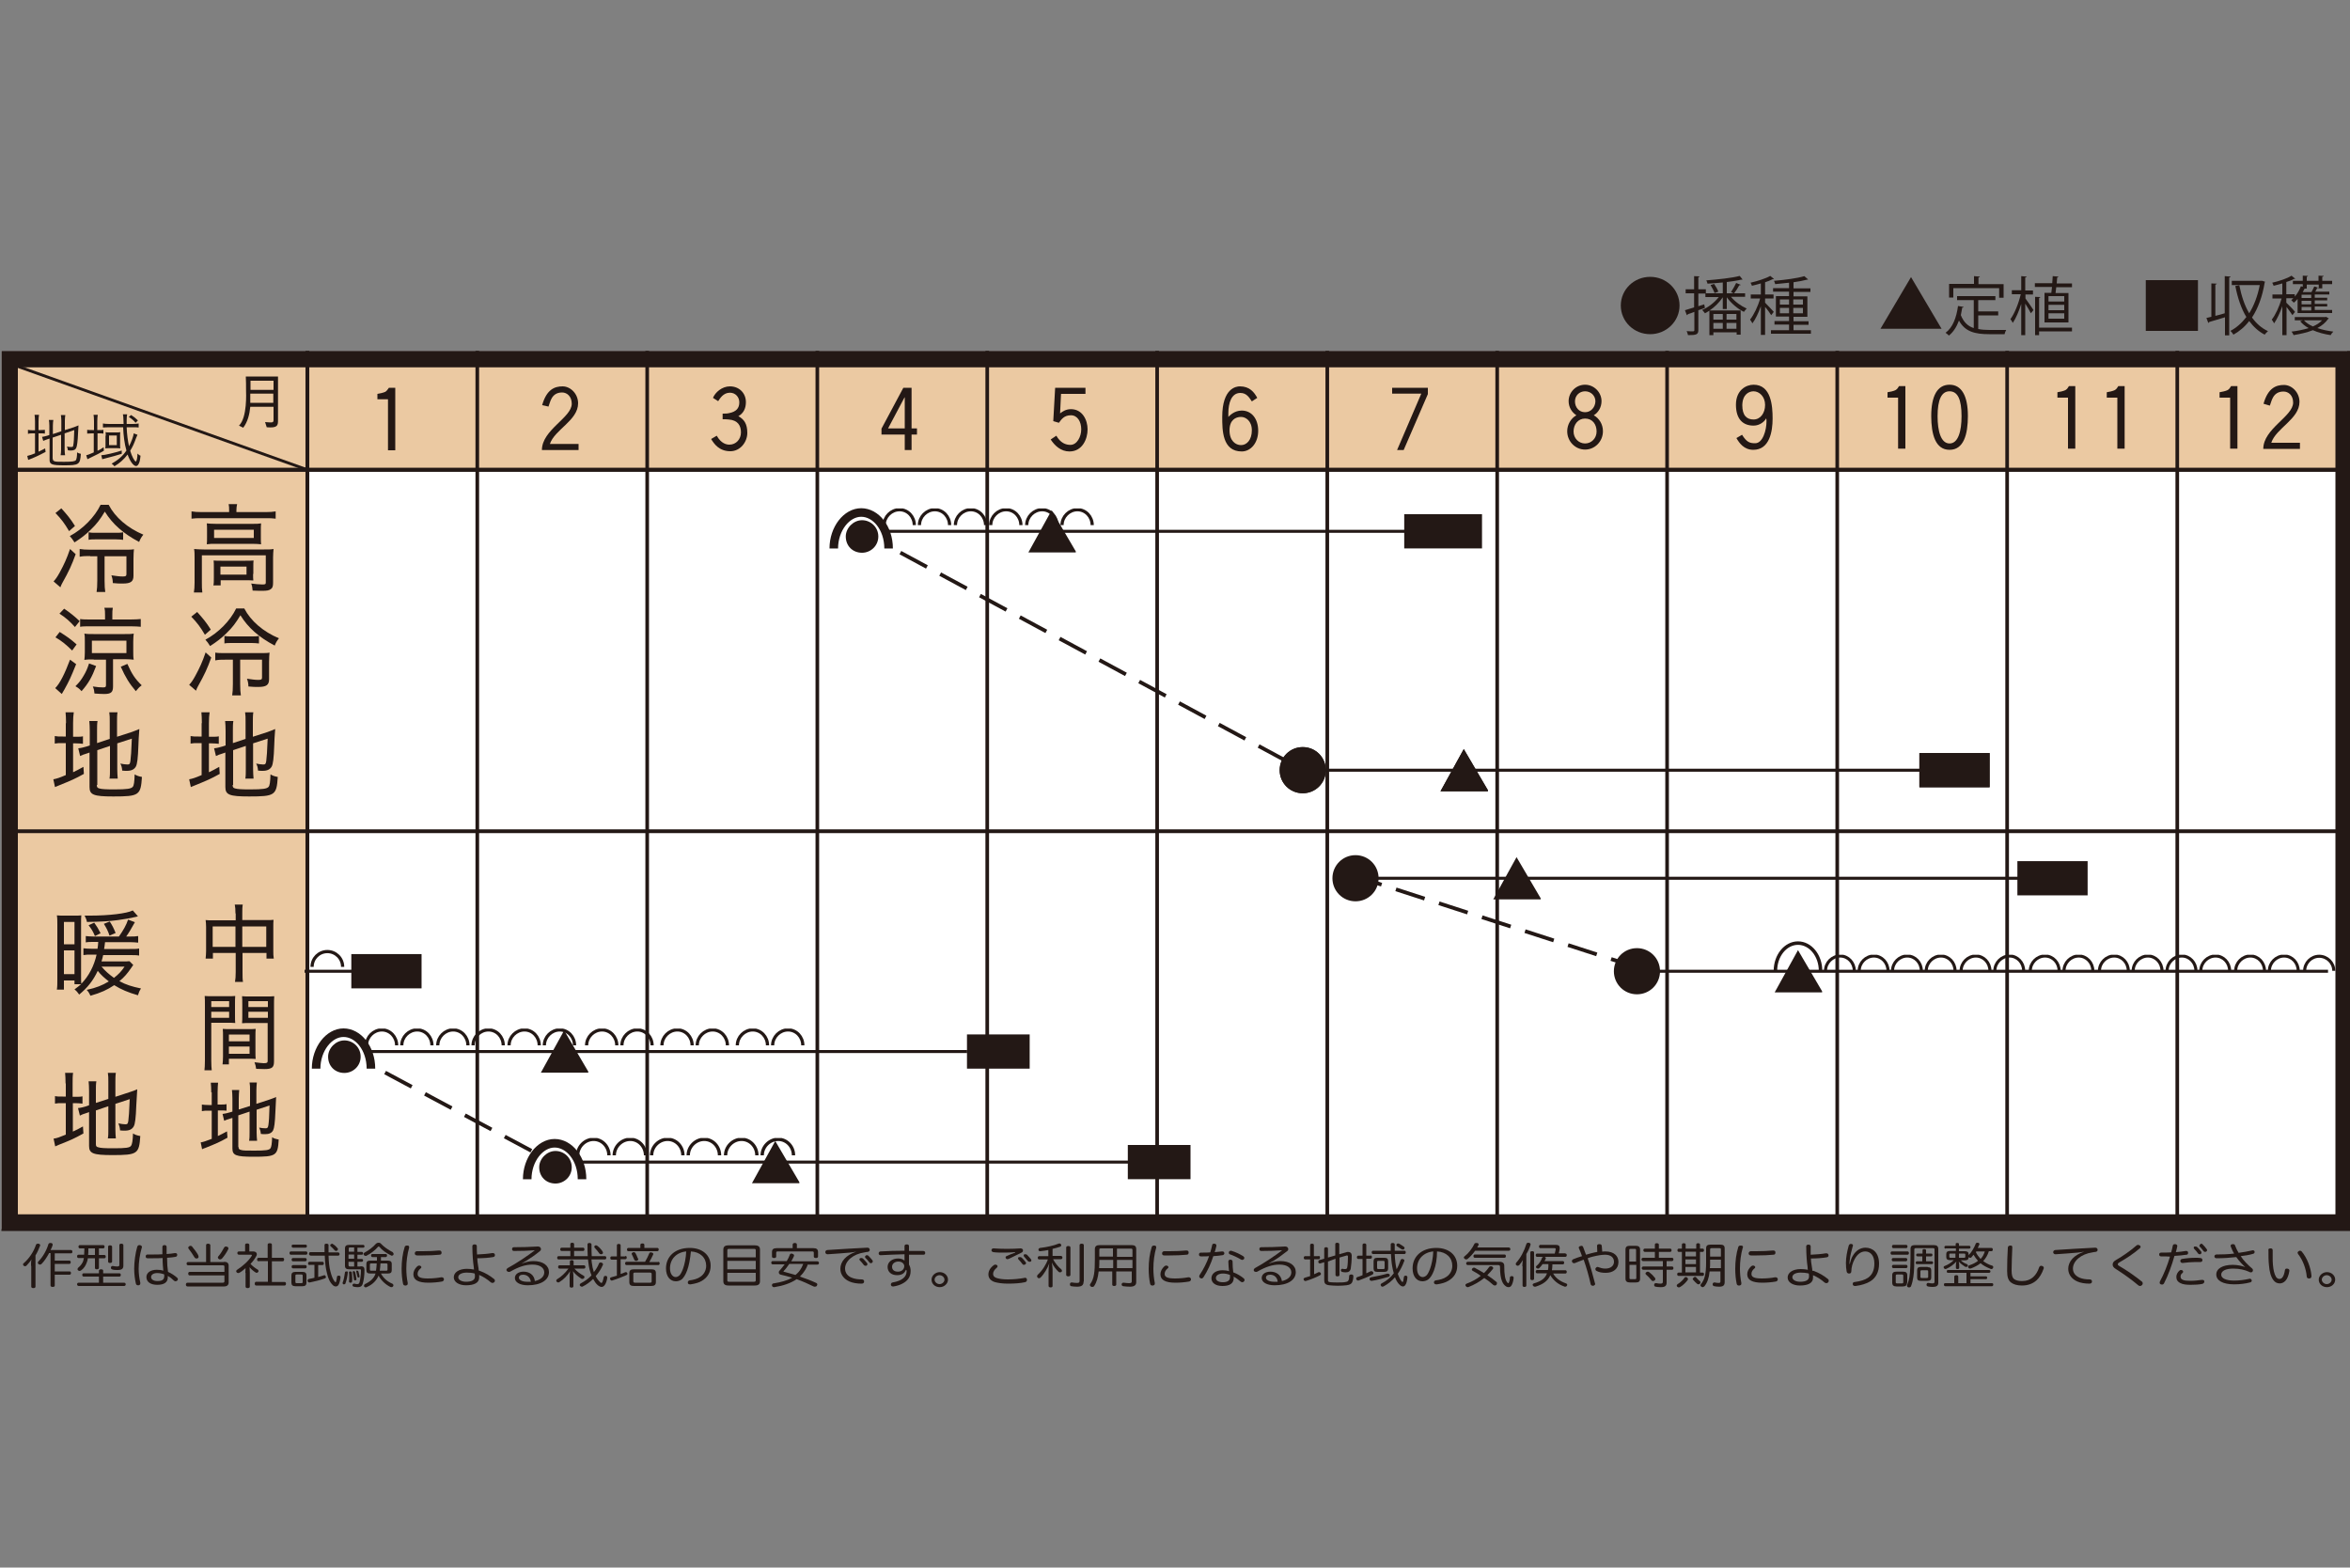 <?xml version="1.0" encoding="utf-8"?>
<!-- Generator: Adobe Illustrator 25.2.3, SVG Export Plug-In . SVG Version: 6.00 Build 0)  -->
<svg version="1.1" id="cal" xmlns="http://www.w3.org/2000/svg" xmlns:xlink="http://www.w3.org/1999/xlink" x="0px" y="0px"
	 viewBox="0 0 1000 667" style="enable-background:new 0 0 1000 667;" xml:space="preserve">
<rect x="0" y="0" width="1000" height="667" fill="#808080" stroke="none"/>
<style type="text/css">
	.st0{fill:#231815;}
	.st1{fill:none;stroke:#231815;stroke-width:0.5;}
	.st2{fill:#FFFFFF;stroke:#231815;stroke-miterlimit:10;}
	.st3{fill:none;stroke:#231815;stroke-width:0.25;stroke-miterlimit:10;}
	.st4{fill:#FFFFFF;}
	.st5{fill:#EBC9A2;}
	.st6{fill:none;stroke:#231815;stroke-width:1.619;}
	.st7{fill:none;stroke:#231815;stroke-width:1.544;}
	.st8{fill:none;stroke:#231815;stroke-width:1.75;}
	.st9{fill:none;stroke:#231815;stroke-width:1.204;}
	.st10{fill:none;stroke:#231815;stroke-width:1.604;stroke-miterlimit:10;}
	.st11{fill:none;stroke:#231815;stroke-width:1.604;stroke-miterlimit:10;stroke-dasharray:12.832,6.416;}
	.st12{fill:none;stroke:#231815;stroke-width:1.365;}
	.st13{fill:none;stroke:#231815;stroke-width:1.304;}
	.st14{fill:none;stroke:#231815;stroke-width:1.485;}
</style>
<symbol  id="定植" viewBox="-1.7 -1.4 3.3 2.9">
	<g>
		<path class="st0" d="M0,1.4l1.7-2.9h-3.3L0,1.4z"/>
	</g>
</symbol>
<symbol  id="新規シンボル_14" viewBox="-2.7 -2.7 5.5 5.5">
	<path class="st0" d="M2.7,0c0-1.5-1.2-2.7-2.7-2.7S-2.7-1.5-2.7,0c0,1.5,1.2,2.7,2.7,2.7S2.7,1.5,2.7,0z"/>
</symbol>
<symbol  id="新規シンボル_2" viewBox="-6.1 -1.6 12.2 3.2">
	<rect x="-6.1" y="-1.6" class="st0" width="12.2" height="3.2"/>
</symbol>
<symbol  id="新規シンボル_8" viewBox="-5.4 -1.3 10.8 2.6">
	<path class="st1" d="M-5.1-1.3c0,1.3,1.1,2.4,2.4,2.4S-0.4,0-0.4-1.3"/>
	<path class="st1" d="M0.4-1.3c0,1.3,1.1,2.4,2.4,2.4S5.1,0,5.1-1.3"/>
</symbol>
<symbol  id="新規シンボル_9" viewBox="-3.8 -2.5 7.5 5.3">
	<path class="st2" d="M-3.2-2c0,2.3,1.5,4.2,3.2,4.2S3.2,0.4,3.2-2"/>
	<g>
		<path class="st0" d="M0.1-2.5C1.1-2.5,2-1.7,2-0.6c0,1.1-0.9,1.9-1.9,1.9c-1,0-1.9-0.9-1.9-1.9C-1.8-1.7-1-2.5,0.1-2.5z"/>
	</g>
</symbol>
<symbol  id="線" viewBox="-0.8 -0.1 1.5 0.2">
	<line class="st3" x1="-0.8" y1="0" x2="0.8" y2="0"/>
</symbol>
<g id="レイヤー_2_1_">
</g>
<g id="ガイド">
</g>
<g>
	<rect x="0.6" y="149.3" class="st4" width="998.2" height="373.7"/>
</g>
<rect x="6" y="155.4" class="st5" width="992.8" height="44.5"/>
<rect x="0.8" y="200" class="st5" width="130" height="322.9"/>
<rect x="0.8" y="200" class="st5" width="130" height="154.5"/>
<line class="st6" x1="130.8" y1="149.3" x2="130.8" y2="522.8"/>
<line class="st7" x1="203.1" y1="149.3" x2="203.1" y2="522.8"/>
<line class="st7" x1="275.4" y1="149.3" x2="275.4" y2="522.8"/>
<line class="st7" x1="347.8" y1="149.3" x2="347.8" y2="522.8"/>
<line class="st7" x1="420.1" y1="149.3" x2="420.1" y2="523"/>
<line class="st7" x1="492.4" y1="149.3" x2="492.4" y2="522.8"/>
<line class="st7" x1="564.8" y1="149.3" x2="564.8" y2="522.8"/>
<line class="st7" x1="637.1" y1="149.3" x2="637.1" y2="522.8"/>
<line class="st7" x1="709.4" y1="149.3" x2="709.4" y2="522.8"/>
<line class="st7" x1="781.8" y1="149.3" x2="781.8" y2="522.8"/>
<line class="st7" x1="854.1" y1="149.3" x2="854.1" y2="522.8"/>
<line class="st7" x1="926.5" y1="149.3" x2="926.5" y2="522.8"/>
<line class="st8" x1="0.8" y1="199.9" x2="998.8" y2="199.9"/>
<path class="st0" d="M116.4,165.9h-9.8v-3.9h9.8V165.9z M116.4,173.1v5.6c0,1.3-0.6,1.1-3.6,0.9l0.7,2.2c4.7,0.4,4.8-0.8,4.8-3
	v-18.6h-13.7c0.1,1,0.1,4.7,0.1,5.9c0,0.9,0.6,11.5-3,15l1.8,0.9c1.9-2.5,2.7-5.7,3-8.9H116.4z M106.5,171.4c0-1.2,0-2.7,0-3.9h9.8
	v3.9H106.5z"/>
<line class="st9" x1="3.9" y1="154.6" x2="130.8" y2="199.9"/>
<g>
	<path class="st0" d="M993.8,156.3v360.4H7.6V156.3H993.8 M1000.9,149.3H0.6v374.5h1000.3V149.3L1000.9,149.3z"/>
</g>
<g>
	<path class="st0" d="M14.9,179.3c0-1.3-0.1-2.2-0.2-2.8h1.9c-0.1,0.7-0.2,1.6-0.2,2.8v3.7h0.7c1,0,1.6-0.1,2-0.1v1.6
		c-0.5-0.1-1.2-0.1-2-0.1h-0.7v7.8c1-0.5,1.5-0.7,2.8-1.4l0.2,1.5c-2.3,1.2-3.9,2-6.4,3c-0.6,0.2-0.7,0.3-1,0.4l-0.4-1.7
		c0.9-0.2,1.7-0.5,3.3-1.1v-8.5H14c-1.1,0-1.5,0-2.1,0.2v-1.7c0.5,0.1,1.1,0.2,2.1,0.2h0.9V179.3z M22.5,195.3c0,0.6,0.2,0.8,0.8,1
		c0.6,0.2,1.7,0.2,4,0.2c3.5,0,4.6-0.2,5-0.7c0.3-0.5,0.5-1.6,0.5-3.3c0.5,0.3,0.9,0.5,1.6,0.6c-0.3,4.6-0.8,4.9-7.1,4.9
		c-5.2,0-6.2-0.4-6.2-2.3v-9.1l-0.6,0.2c-1.3,0.5-1.5,0.5-2.1,0.8l-0.5-1.7c0.6-0.1,1.2-0.2,2.2-0.5l0.9-0.3v-3.9
		c0-1.1-0.1-1.9-0.2-2.5h1.9c-0.1,0.7-0.2,1.4-0.2,2.5v3.5l3.6-1.2v-4.6c0-1-0.1-1.6-0.2-2.3h1.9c-0.1,0.6-0.2,1.5-0.2,2.3v4.1
		l3.8-1.2c0.7-0.3,1.4-0.5,2-0.8c-0.2,4.6-0.4,7.5-0.7,8.7c-0.2,1-0.5,1.4-1,1.7c-0.4,0.2-0.9,0.3-1.5,0.3c-0.3,0-0.8,0-1.3-0.1
		c-0.1-0.6-0.2-1.1-0.4-1.6c0.7,0.2,1.3,0.2,1.9,0.2s0.7-0.1,0.8-0.9c0.2-0.9,0.3-2.7,0.4-6.3l-4.1,1.4v6.9c0,0.9,0.1,1.8,0.2,2.4
		h-1.9c0.1-0.6,0.2-1.4,0.2-2.4v-6.3l-3.6,1.2V195.3z"/>
	<path class="st0" d="M40,179.2c0-1.1-0.1-2.2-0.2-2.7h1.8c-0.1,0.6-0.2,1.6-0.2,2.7v3.8H42c1,0,1.4,0,2-0.1v1.6
		c-0.5-0.1-1.1-0.1-2-0.1h-0.5v7.4c1.1-0.5,1.6-0.8,2.6-1.5l0.1,1.5c-1.2,0.7-3.4,1.9-6.2,3.2c-0.4,0.2-0.6,0.3-0.8,0.4l-0.5-1.7
		c0.6-0.1,1.6-0.5,3.2-1.2v-8.1h-0.7c-0.7,0-1.6,0.1-2.1,0.1v-1.6c0.6,0.1,1.3,0.1,2.2,0.1H40V179.2z M51.8,193.1
		c-1.9,0.6-4,1.2-6.8,1.9c-1.1,0.3-1.2,0.3-1.5,0.4l-0.4-1.7c0.1,0,0.1,0,0.1,0c1.2,0,5.9-1.1,8.6-2V193.1z M46.4,181.8
		c-1.1,0-2.1,0.1-2.6,0.1v-1.7c0.4,0.1,1.6,0.2,2.7,0.2h6.1l-0.1-2.5c0-0.6-0.1-1-0.2-1.6h1.8c-0.1,0.7-0.2,1.2-0.2,2.5
		c0,0.6,0,1.1,0,1.6h2.5c1,0,2.1-0.1,2.6-0.2v1.7c-0.5-0.1-1.5-0.1-2.6-0.1h-2.5c0.1,3,0.5,5.8,1,8.1c1-1.9,1.9-4.3,2-5.5l1.6,0.6
		c-0.2,0.5-0.4,0.9-0.6,1.4c-0.9,2.5-1.4,3.6-2.5,5.4c0.7,2.4,1.8,4.4,2.4,4.6c0.4-0.2,0.7-1.8,0.7-3.4c0.4,0.4,0.9,0.8,1.3,0.9
		c-0.2,1.9-0.4,2.8-0.8,3.5c-0.3,0.6-0.7,0.9-1.1,0.9c-1.1,0-2.6-2-3.6-4.9c-1.5,2-3.4,3.7-5.6,5c-0.3-0.4-0.7-0.8-1.2-1.1
		c2.8-1.6,4.7-3.2,6.3-5.6c-0.8-2.6-1.3-6.6-1.4-9.9H46.4z M45,185.4c0-0.6,0-1.2-0.1-1.5c0.3,0.1,1,0.1,1.7,0.1h2.9
		c0.6,0,1.3,0,1.7-0.1c-0.1,0.3-0.1,0.6-0.1,1.3v4.1c0,0.7,0,1.2,0.1,1.5c-0.5-0.1-1.1-0.1-1.8-0.1h-2.9c-0.8,0-1.4,0-1.7,0.1
		c0.1-0.4,0.1-1,0.1-1.5V185.4z M46.4,189.4h3.3v-4.1h-3.3V189.4z M57.7,179.9c-0.8-1-1.7-1.7-2.9-2.5l1-0.8
		c1.1,0.7,1.9,1.3,2.9,2.3L57.7,179.9z"/>
</g>
<g>
	<path class="st0" d="M702.2,117.8c6.9,0,12.5,5.4,12.5,12.2c0,6.7-5.6,12.2-12.5,12.2c-6.9,0-12.5-5.4-12.5-12.2
		C689.7,123.2,695.3,117.8,702.2,117.8z"/>
	<path class="st0" d="M742.6,126.3h-6c1.7,2.1,4.4,4,6.7,5c-0.4,0.3-0.9,1-1.2,1.4c-2.6-1.2-5.5-3.7-7.3-6.2v5h-1.7v-5
		c-1.4,2.1-3.5,4.2-5.6,5.6h13.2v10.3h-1.7v-1h-9.9v1.2h-1.7v-10.4c-0.6,0.4-1.3,0.8-1.9,1.1c-0.3-0.4-0.8-1.1-1.2-1.4
		c2.6-1.1,5.3-3.2,7.1-5.5h-5.7v-1.5h-3v5.4l2.5-0.8l0.3,1.5c-0.9,0.4-1.9,0.7-2.8,1v8.4c0,2-0.9,2.2-4.4,2.2
		c-0.1-0.4-0.3-1.2-0.6-1.7c0.8,0,1.4,0.1,2,0.1c1.1,0,1.3,0,1.3-0.5v-7.8c-1.1,0.4-2,0.8-2.8,1c0,0.2-0.2,0.4-0.4,0.4L717,132
		c1.1-0.3,2.4-0.7,3.9-1.2v-6h-3.6v-1.7h3.6v-5.6l2.3,0.1c0,0.2-0.2,0.3-0.5,0.4v5.1h3.2v1.7h7.2v-4.6c-2.2,0.2-4.5,0.4-6.5,0.5
		c-0.1-0.4-0.3-1-0.5-1.4c4.9-0.4,10.9-1,14.2-1.9l1.2,1.5c-0.1,0.1-0.1,0.1-0.3,0.1c-0.1,0-0.2,0-0.3,0c-1.6,0.4-3.8,0.7-6.1,1v4.8
		h2.9c-0.3-0.2-1.1-0.5-1.1-0.5c0.7-1.1,1.7-2.8,2.2-3.9l1.9,0.8c-0.1,0.2-0.3,0.2-0.6,0.2c-0.5,1-1.4,2.4-2.2,3.4h4.7V126.3z
		 M734.7,139.9h4.2v-2.5h-4.2V139.9z M738.9,136v-2.4h-4.2v2.4H738.9z M729.1,139.9h4v-2.5h-4V139.9z M733.1,133.6h-4v2.4h4V133.6z
		 M729.6,124.7c-0.3-0.9-1-2.3-1.7-3.4l1.5-0.5c0.7,1,1.5,2.4,1.8,3.3L729.6,124.7z"/>
	<path class="st0" d="M763.1,140.5h7.5v1.5h-17v-1.5h7.7v-2.4h-6.2v-1.5h6.2v-1.9h-5.6V126h5.6v-1.9h-6.8v-1.5h6.8v-2.3
		c-2,0.2-4,0.4-5.9,0.6c-0.1-0.4-0.3-1-0.5-1.4c4.6-0.4,10-1.1,12.9-2l1.6,1.4c-0.1,0.1-0.2,0.1-0.3,0.1c-0.1,0-0.2,0-0.2,0
		c-1.5,0.4-3.5,0.8-5.7,1.1v2.6h7.2v1.5h-7.2v1.9h5.9v8.7h-5.9v1.9h6.4v1.5h-6.4V140.5z M767.2,133.3V131h-4.1v2.3H767.2z
		 M767.2,127.4h-4.1v2.2h4.1V127.4z M757.4,133.3h3.9V131h-3.9V133.3z M757.4,127.4v2.2h3.9v-2.2H757.4z M751.1,128.8
		c0.8,0.8,3.2,3.3,3.7,3.9l-1.1,1.4c-0.5-0.8-1.6-2.4-2.6-3.5v11.9h-1.8v-12.2c-1,2.8-2.3,5.6-3.6,7.3c-0.2-0.5-0.7-1.2-1-1.6
		c1.6-2,3.4-5.7,4.3-9h-4v-1.7h4.3v-4.7c-1.3,0.4-2.6,0.7-3.8,1c-0.1-0.4-0.4-1-0.6-1.3c3-0.7,6.5-1.8,8.4-2.9l1.6,1.3
		c-0.2,0.1-0.3,0.1-0.6,0.1c-0.9,0.5-2,0.9-3.2,1.3v5.2h3.6v1.7h-3.6V128.8z"/>
	<path class="st0" d="M813.2,117.9l13,22h-26L813.2,117.9z"/>
	<path class="st0" d="M841.8,134.1v5.9c1.5,0.3,3.1,0.4,4.8,0.4c1,0,5.9,0,7.1,0c-0.3,0.5-0.6,1.3-0.7,1.8h-6.5
		c-6,0-10.3-1-12.9-5.8c-1,2.7-2.4,4.9-4.3,6.4c-0.3-0.4-1-0.9-1.4-1.2c3-2.2,4.6-6.3,5.3-11.4l2.4,0.4c-0.1,0.2-0.2,0.3-0.6,0.3
		c-0.2,1.1-0.4,2.1-0.6,3.2c1.2,3,3,4.7,5.5,5.5v-11.9h-7.1v-1.7h16.3v1.7h-7.3v4.8h8.5v1.7H841.8z M831.2,122.5v4.1h-1.8v-5.8h10.6
		v-3.3l2.5,0.2c0,0.2-0.2,0.3-0.6,0.4v2.8h10.7v5.8h-1.9v-4.1H831.2z"/>
	<path class="st0" d="M881.7,139.4v1.6h-14v1.6H866v-16.3l2.2,0.1c0,0.2-0.2,0.3-0.5,0.4v12.6H881.7z M870,124.6h2.9
		c0.1-0.8,0.2-1.6,0.3-2.5h-7.3v-1.6h7.4c0.1-1,0.1-2.1,0.2-3l2.4,0.2c0,0.2-0.2,0.3-0.5,0.4c-0.1,0.7-0.1,1.6-0.2,2.5h6.5v1.6h-6.7
		c-0.1,0.9-0.2,1.8-0.3,2.5h5.5v12.5H870V124.6z M878.4,135.6v-2.3h-6.7v2.3H878.4z M878.4,132v-2.3h-6.7v2.3H878.4z M878.4,128.3
		V126h-6.7v2.3H878.4z M861.9,125.2v1.8c0.8,1,2.9,4.2,3.4,4.9c-0.2,0.3-0.4,0.6-1.1,1.4c-0.4-0.9-1.5-2.7-2.4-4.1v13.4h-1.7v-13.3
		c-1,3.2-2.3,6.2-3.6,8.1c-0.2-0.5-0.7-1.2-1-1.6c1.7-2.3,3.5-6.7,4.4-10.6h-3.8v-1.7h4v-6l2.3,0.2c0,0.2-0.2,0.3-0.6,0.4v5.5h3.3
		v1.7H861.9z"/>
	<path class="st0" d="M913.1,119.2h22.2v21.6h-22.2V119.2z"/>
	<path class="st0" d="M962.7,119.5l1.2,0.4c-0.1,0.1-0.1,0.2-0.2,0.3c-1,6.1-2.9,11.1-5.4,14.9c1.8,2.5,4,4.5,6.8,5.8
		c-0.4,0.4-1.1,1-1.4,1.5c-2.7-1.4-4.8-3.4-6.6-5.8c-1.9,2.5-4.2,4.4-6.7,5.8c-0.3-0.5-0.8-1.2-1.3-1.6c2.5-1.3,4.8-3.3,6.8-5.9
		c-2.2-3.6-3.7-8.1-4.7-13.2l1.7-0.3c0.9,4.5,2.2,8.5,4.2,11.9c2-3.2,3.6-7.3,4.5-12h-11.9v-1.8h12.7L962.7,119.5z M946.8,117.5
		l2.4,0.2c0,0.2-0.2,0.3-0.6,0.4v24.6h-1.8V135c-2.5,0.8-5,1.5-6.7,2c0,0.2-0.2,0.3-0.4,0.4l-0.8-2.1l2.1-0.5v-14.2l2.3,0.1
		c0,0.2-0.2,0.3-0.6,0.4v13.3c1.3-0.3,2.7-0.7,4-1.1V117.5z"/>
	<path class="st0" d="M989.8,134.8l1.2,0.7c0,0.1-0.2,0.2-0.3,0.2c-1.1,1.6-2.7,2.9-4.6,3.9c2.1,0.7,4.4,1.2,6.8,1.5
		c-0.4,0.4-0.9,1-1.1,1.5c-2.7-0.4-5.4-1.1-7.6-2.1c-2.5,1-5.3,1.6-8.2,2.1c-0.2-0.5-0.6-1.2-0.9-1.5c2.6-0.3,5-0.8,7.3-1.5
		c-1.5-0.8-2.7-1.8-3.6-2.9l1.1-0.4h-3.4v-1.4h13.1L989.8,134.8z M972.9,128.8c0.8,0.7,3.2,3.2,3.7,3.9l-1.1,1.4
		c-0.5-0.8-1.6-2.3-2.5-3.5v12h-1.8v-12.3c-1,2.8-2.3,5.6-3.5,7.3c-0.2-0.5-0.7-1.2-1-1.6c1.6-2,3.3-5.7,4.2-9h-3.9v-1.7h4.2v-4.7
		c-1.3,0.4-2.5,0.7-3.7,1c-0.1-0.4-0.4-0.9-0.6-1.3c3-0.7,6.4-1.8,8.2-3l1.6,1.3c-0.1,0.1-0.3,0.1-0.6,0.1c-0.8,0.5-1.9,0.9-3.2,1.3
		v5.2h3.6v1c1.1-1.2,2-2.8,2.6-4.4l0.8,0.2v-1.1h-4.2v-1.4h4.2v-2.2l2.2,0.1c0,0.2-0.2,0.3-0.5,0.4v1.7h5v-2.2l2.2,0.1
		c0,0.2-0.2,0.3-0.6,0.4v1.7h4.2v1.4h-4.2v1.8h-1.7v-0.3c-0.1,0.1-0.3,0.2-0.5,0.2c-0.2,0.5-0.5,1-0.8,1.5h6v1.2h-6.2v1.4h5.3v1.1
		h-5.3v1.5h5.3v1.1h-5.3v1.5h7.4v1.3h-14.7v-6c-0.5,0.6-1.1,1.2-1.6,1.6c-0.3-0.3-0.8-0.8-1.1-1.1c0.3-0.2,0.6-0.5,0.9-0.8h-3V128.8
		z M980.4,136.3c0.9,1,2.2,1.9,3.8,2.6c1.6-0.7,2.9-1.5,3.9-2.6H980.4z M986.6,121.1h-5v1.7h-0.7c-0.1,0-0.2,0.1-0.3,0.1
		c-0.2,0.5-0.5,0.9-0.7,1.4h3.7c0.4-0.8,0.9-1.7,1.2-2.4l1.9,0.6V121.1z M983.5,132.1v-1.5h-4.1v1.5H983.5z M983.5,129.5V128h-4.1
		v1.5H983.5z M983.5,126.8v-1.4h-4.1v1.4H983.5z"/>
</g>
<g>
	<path class="st0" d="M20.8,533.4c-0.9,1.6-1.9,3.2-3.1,4.4c-0.2,0.2-0.4,0.3-0.7,0.3c-0.2,0-0.4-0.1-0.6-0.2
		c-0.2-0.2-0.3-0.4-0.3-0.6c0-0.2,0.1-0.4,0.2-0.5c1.9-1.9,3.5-4.7,4.3-7.4c0.1-0.3,0.4-0.5,0.8-0.5c0.1,0,0.2,0,0.3,0
		c0.5,0.1,0.7,0.3,0.7,0.7c0,0.1,0,0.2,0,0.2c-0.2,0.7-0.5,1.4-0.9,2.1h8.7c0.4,0,0.6,0.3,0.6,0.7c0,0.5-0.2,0.7-0.6,0.7h-6.9v3.1
		h6.2c0.4,0,0.6,0.3,0.6,0.7c0,0.4-0.2,0.7-0.6,0.7h-6.2v3.2h6.3c0.4,0,0.6,0.3,0.6,0.7c0,0.4-0.2,0.7-0.6,0.7h-6.3v4.6
		c0,0.4-0.3,0.6-0.9,0.6c-0.5,0-0.9-0.2-0.9-0.6v-13.8H20.8z M13.2,538.6c0-0.9,0-1.8,0.2-2.7c-0.6,1-1.4,1.8-2.1,2.6
		c-0.2,0.2-0.4,0.3-0.6,0.3c-0.2,0-0.4-0.1-0.6-0.2c-0.2-0.2-0.3-0.4-0.3-0.6c0-0.2,0.1-0.4,0.3-0.5c2.3-2,4.2-4.8,5.2-7.8
		c0.1-0.3,0.4-0.5,0.8-0.5c0.1,0,0.2,0,0.3,0c0.5,0.1,0.7,0.4,0.7,0.7c0,0.1,0,0.2-0.1,0.3c-0.5,1.3-1.1,2.7-1.9,4v13.3
		c0,0.4-0.4,0.6-0.9,0.6c-0.5,0-0.9-0.2-0.9-0.6V538.6z"/>
	<path class="st0" d="M35.6,543.2c-0.4,0-0.6-0.3-0.6-0.7c0-0.4,0.2-0.7,0.6-0.7h6.5v-1.1c0-0.4,0.4-0.6,0.9-0.6
		c0.6,0,0.9,0.2,0.9,0.6v1.1h6.9c0.4,0,0.6,0.3,0.6,0.7c0,0.4-0.2,0.7-0.6,0.7h-6.9v2.6h8.9c0.4,0,0.7,0.3,0.7,0.7s-0.3,0.7-0.7,0.7
		H33.5c-0.4,0-0.7-0.3-0.7-0.7s0.2-0.7,0.7-0.7h8.6v-2.6H35.6z M50.8,529.8c0-0.4,0.3-0.6,0.8-0.6c0.5,0,0.9,0.2,0.9,0.6v8.7
		c0,1.4-0.7,1.9-2.5,1.9c-0.7,0-1.5,0-2.1-0.2c-0.4-0.1-0.7-0.3-0.7-0.7c0-0.1,0-0.1,0-0.2c0.1-0.4,0.3-0.6,0.7-0.6
		c0.1,0,0.1,0,0.2,0c0.5,0.1,1.1,0.2,1.6,0.2c0.9,0,1.1-0.1,1.1-0.8V529.8z M47.7,536.8c0,0.4-0.3,0.6-0.9,0.6
		c-0.5,0-0.8-0.2-0.8-0.6v-6.3c0-0.4,0.3-0.6,0.8-0.6c0.5,0,0.9,0.2,0.9,0.6V536.8z M37.4,535.3c-0.1,0.7-0.2,1.2-0.4,1.7
		c-0.5,1.5-1.3,2.7-2.4,3.5c-0.3,0.2-0.5,0.3-0.8,0.3c-0.2,0-0.4-0.1-0.6-0.3c-0.2-0.1-0.2-0.3-0.2-0.5c0-0.2,0.1-0.4,0.3-0.6
		c1-0.8,1.7-1.8,2.1-2.8c0.1-0.4,0.2-0.8,0.3-1.3h-2.3c-0.4,0-0.6-0.3-0.6-0.7c0-0.4,0.2-0.7,0.6-0.7h2.4c0-0.7,0.1-1.4,0.1-2.3
		v-0.4h-1.9c-0.4,0-0.6-0.3-0.6-0.7c0-0.4,0.2-0.7,0.6-0.7h9.9c0.4,0,0.6,0.3,0.6,0.7c0,0.4-0.2,0.7-0.6,0.7h-1.8v2.8h2.3
		c0.4,0,0.6,0.3,0.6,0.7c0,0.4-0.2,0.7-0.6,0.7h-2.3v4.1c0,0.4-0.4,0.6-0.9,0.6c-0.5,0-0.8-0.2-0.8-0.6v-4.1H37.4z M37.6,531.2v0.5
		c0,0.8,0,1.6-0.1,2.3h2.9v-2.8H37.6z"/>
	<path class="st0" d="M74.4,533.2c0.1,0,0.1,0,0.2,0c0.5,0,0.8,0.3,0.8,0.6c0,0.1,0,0.1,0,0.2c0,0.4-0.2,0.7-0.7,0.8
		c-1,0.2-2.2,0.3-3.6,0.4c0,1.2,0.1,2.3,0.1,3.3c0.1,0.8,0.2,1.8,0.3,2.7c1.4,0.6,2.9,1.6,3.9,2.5c0.2,0.2,0.3,0.4,0.3,0.6
		c0,0.2-0.1,0.5-0.3,0.6c-0.2,0.2-0.5,0.3-0.7,0.3c-0.2,0-0.5-0.1-0.7-0.3c-0.9-0.9-1.7-1.5-2.6-2c0,0.2,0,0.4,0,0.6
		c0,2.2-1.6,3.2-4.5,3.2c-2.8,0-4.6-1.2-4.6-3.3c0-1.8,1.7-3.1,4.4-3.1c1,0,2,0.1,2.8,0.4c-0.1-0.7-0.1-1.5-0.2-2.2
		c-0.1-1-0.1-2-0.1-3.2c-1.2,0.1-2.6,0.1-4,0.1c-0.8,0-1.6,0-2.4,0c-0.6,0-0.8-0.3-0.8-0.8c0-0.5,0.3-0.8,0.8-0.8c0,0,0,0,0,0
		c0.8,0,1.7,0,2.6,0c1.2,0,2.5,0,3.7-0.1c0-1,0-2.1,0-3.1c0-0.5,0.3-0.8,0.9-0.8c0.6,0,0.9,0.3,0.9,0.8c0,0.4,0,0.7,0,1
		c0,0.7,0,1.4,0,2C72.2,533.5,73.4,533.4,74.4,533.2z M66.9,541.7c-1.6,0-2.6,0.7-2.6,1.7c0,1,1,1.7,2.7,1.7c2.2,0,2.9-0.7,2.9-2.3
		c0-0.2,0-0.3-0.1-0.6C68.9,541.9,67.9,541.7,66.9,541.7z M60.4,530.6c0,0.1,0,0.2-0.1,0.4c-0.8,2.7-1.3,6.1-1.3,8.9
		c0,2.1,0.3,4.2,0.7,5.9c0,0.1,0,0.2,0,0.3c0,0.4-0.2,0.7-0.7,0.8c-0.1,0-0.2,0-0.3,0c-0.5,0-0.8-0.3-0.9-0.8
		c-0.4-1.8-0.7-3.9-0.7-6.3c0-2.8,0.5-6.6,1.3-9.3c0.2-0.5,0.5-0.7,0.9-0.7c0.1,0,0.2,0,0.3,0C60.1,530,60.4,530.2,60.4,530.6z"/>
	<path class="st0" d="M95.3,536.9c1.3,0,2,0.5,2,1.7v7.1c0,1.1-0.7,1.7-2,1.7H79.8c-0.4,0-0.7-0.3-0.7-0.8c0-0.4,0.2-0.8,0.7-0.8
		h14.9c0.5,0,0.8-0.1,0.8-0.6v-2.5H80.7c-0.4,0-0.6-0.3-0.6-0.8c0-0.4,0.2-0.7,0.6-0.7h14.8V539c0-0.5-0.2-0.6-0.8-0.6H80.1
		c-0.5,0-0.7-0.3-0.7-0.7c0-0.4,0.2-0.7,0.7-0.7h7.6v-7.2c0-0.4,0.3-0.6,0.9-0.6c0.5,0,0.9,0.3,0.9,0.6v7.2H95.3z M93.6,535.9
		c-0.2,0-0.4-0.1-0.5-0.2c-0.2-0.1-0.4-0.4-0.4-0.6c0-0.2,0.1-0.3,0.2-0.5c0.9-1,1.8-2.5,2.5-3.8c0.2-0.3,0.4-0.4,0.7-0.4
		c0.1,0,0.3,0,0.5,0.1c0.4,0.1,0.6,0.4,0.6,0.7c0,0.1,0,0.2-0.1,0.4c-0.7,1.4-1.8,3-2.7,4C94.1,535.8,93.8,535.9,93.6,535.9z
		 M84.5,534.8c0,0.2-0.1,0.5-0.4,0.6c-0.2,0.1-0.3,0.1-0.5,0.1c-0.4,0-0.7-0.2-0.9-0.6c-0.8-1.3-1.6-2.5-2.4-3.5
		c-0.2-0.2-0.2-0.4-0.2-0.5c0-0.2,0.1-0.4,0.4-0.6c0.2-0.1,0.4-0.2,0.6-0.2c0.2,0,0.5,0.1,0.7,0.4c0.9,1.1,1.9,2.4,2.5,3.5
		C84.4,534.4,84.5,534.6,84.5,534.8z"/>
	<path class="st0" d="M110.1,536.7c-0.4,0-0.7-0.3-0.7-0.8s0.3-0.7,0.7-0.7h3.8v-5.6c0-0.4,0.3-0.6,0.9-0.6c0.6,0,0.9,0.2,0.9,0.6
		v5.6h4.6c0.4,0,0.6,0.3,0.6,0.7c0,0.4-0.2,0.8-0.6,0.8h-4.6v8.8h5.4c0.4,0,0.6,0.3,0.6,0.7c0,0.5-0.2,0.8-0.6,0.8h-12.1
		c-0.4,0-0.6-0.3-0.6-0.8c0-0.4,0.2-0.8,0.6-0.8h5v-8.8H110.1z M104.4,541.6c0-0.7,0.1-1.4,0.1-2c-0.8,0.7-1.6,1.4-2.5,1.9
		c-0.2,0.1-0.4,0.2-0.6,0.2c-0.3,0-0.5-0.1-0.7-0.3c-0.1-0.2-0.2-0.3-0.2-0.5c0-0.2,0.1-0.4,0.4-0.6c2.6-1.7,4.9-3.8,6.2-5.9
		c0-0.1,0.1-0.2,0.1-0.2c0-0.2-0.1-0.3-0.3-0.3h-5.2c-0.4,0-0.7-0.3-0.7-0.7c0-0.4,0.2-0.7,0.7-0.7h2.6v-2.8c0-0.4,0.3-0.6,0.9-0.6
		c0.5,0,0.9,0.2,0.9,0.6v2.8h1.7c0.9,0,1.5,0.5,1.5,1.2c0,0.2-0.1,0.5-0.2,0.7c-0.6,1.1-1.4,2.3-2.5,3.4c0.9,1,2,1.8,3,2.4
		c0.3,0.1,0.4,0.4,0.4,0.6c0,0.1,0,0.3-0.1,0.4c-0.2,0.2-0.4,0.4-0.7,0.4c-0.2,0-0.3-0.1-0.5-0.2c-0.8-0.5-1.8-1.3-2.5-2.2
		c0,0.7,0.1,1.4,0.1,2.1v6.2c0,0.3-0.3,0.6-0.9,0.6c-0.5,0-0.9-0.2-0.9-0.6V541.6z"/>
	<path class="st0" d="M132.1,534.2c-0.4,0-0.6-0.3-0.6-0.7c0-0.4,0.2-0.7,0.6-0.7h6c0-1,0-2,0-3.1c0-0.3,0.3-0.5,0.8-0.5
		c0.5,0,0.9,0.2,0.9,0.5c0,0.3,0,0.6,0,0.9c0,0.8,0,1.5,0,2.3h4c0.4,0,0.7,0.3,0.7,0.7c0,0.4-0.2,0.7-0.7,0.7h-4
		c0.1,2.7,0.3,4.9,0.8,6.7c0.5,2,1.1,3.5,1.9,4.4c0.1,0.1,0.2,0.2,0.3,0.2c0.1,0,0.2-0.1,0.2-0.2c0.2-0.6,0.3-1.4,0.4-2.1
		c0-0.3,0.3-0.5,0.7-0.5c0,0,0,0,0.1,0c0.4,0,0.7,0.2,0.7,0.6c0,0,0,0,0,0.1c-0.1,1.1-0.4,2.5-0.9,3.3c-0.3,0.4-0.7,0.6-1.1,0.6
		c-0.4,0-0.9-0.2-1.2-0.5c-1.2-1.1-2.1-2.8-2.6-5.3c-0.5-1.9-0.8-4.3-0.9-7.3H132.1z M143.7,531.2c0.1,0.1,0.1,0.2,0.1,0.3
		c0,0.2-0.1,0.5-0.3,0.6c-0.1,0.1-0.3,0.2-0.5,0.2c-0.2,0-0.4-0.1-0.6-0.3c-0.5-0.6-1.1-1.2-1.7-1.7c-0.1-0.1-0.2-0.3-0.2-0.4
		c0-0.2,0.1-0.3,0.3-0.5c0.2-0.1,0.4-0.2,0.5-0.2c0.2,0,0.3,0.1,0.4,0.2C142.6,529.9,143.2,530.6,143.7,531.2z M131.7,538.3
		c-0.4,0-0.6-0.3-0.6-0.7c0-0.4,0.2-0.7,0.6-0.7h5.5c0.4,0,0.6,0.3,0.6,0.7c0,0.4-0.2,0.7-0.6,0.7h-1.8v5.1c0.8-0.2,1.6-0.5,2.3-0.7
		c0.1,0,0.2-0.1,0.3-0.1c0.3,0,0.5,0.2,0.6,0.5c0,0.1,0.1,0.2,0.1,0.3c0,0.3-0.2,0.5-0.5,0.6c-2,0.7-4.3,1.3-6.4,1.7
		c-0.1,0-0.1,0-0.2,0c-0.3,0-0.6-0.2-0.7-0.6c0-0.1,0-0.2,0-0.2c0-0.4,0.2-0.6,0.6-0.7c0.7-0.1,1.5-0.3,2.3-0.5v-5.5H131.7z
		 M130.2,532.5c0.4,0,0.6,0.3,0.6,0.7c0,0.4-0.2,0.7-0.6,0.7h-6.4c-0.4,0-0.6-0.3-0.6-0.7s0.2-0.7,0.6-0.7H130.2z M124.7,530.9
		c-0.4,0-0.6-0.3-0.6-0.7c0-0.4,0.2-0.6,0.6-0.6h5.3c0.4,0,0.6,0.3,0.6,0.6c0,0.4-0.2,0.7-0.6,0.7H124.7z M124.7,539.7
		c-0.4,0-0.6-0.3-0.6-0.7c0-0.4,0.2-0.7,0.6-0.7h5.2c0.4,0,0.6,0.3,0.6,0.7c0,0.4-0.2,0.7-0.6,0.7H124.7z M124.7,536.7
		c-0.4,0-0.6-0.3-0.6-0.7c0-0.4,0.2-0.7,0.6-0.7h5.2c0.4,0,0.6,0.3,0.6,0.7c0,0.3-0.2,0.7-0.6,0.7H124.7z M130.4,545.8
		c0,1.1-0.6,1.5-1.7,1.5h-3c-1.2,0-1.7-0.5-1.7-1.5v-3.1c0-1,0.5-1.5,1.7-1.5h3c1.1,0,1.7,0.4,1.7,1.5V545.8z M128.2,546
		c0.4,0,0.6-0.1,0.6-0.5v-2.7c0-0.4-0.2-0.5-0.6-0.5h-1.9c-0.4,0-0.6,0.1-0.6,0.5v2.7c0,0.4,0.2,0.5,0.6,0.5H128.2z"/>
	<path class="st0" d="M167.5,533.5c0,0.1,0,0.3-0.1,0.4c-0.1,0.3-0.4,0.4-0.7,0.4c-0.1,0-0.2,0-0.3-0.1c-1.9-0.9-3.9-2.3-4.9-3.6
		c-0.1-0.1-0.2-0.2-0.4-0.2c-0.1,0-0.2,0.1-0.3,0.2c-1.1,1.3-3,2.8-4.8,3.7c-0.1,0.1-0.3,0.1-0.4,0.1c-0.2,0-0.5-0.1-0.7-0.3
		c-0.1-0.2-0.2-0.3-0.2-0.5c0-0.2,0.1-0.4,0.4-0.6c1.7-0.9,3.6-2.3,4.8-3.7c0.3-0.3,0.7-0.5,1.2-0.5c0.4,0,0.8,0.1,1.1,0.5
		c1.1,1.2,3.1,2.6,4.9,3.5C167.3,533.1,167.5,533.3,167.5,533.5z M162.1,541.9c1.1,2,2.7,3.4,4.8,4.3c0.3,0.1,0.5,0.4,0.5,0.7
		c0,0.1,0,0.3-0.1,0.4c-0.2,0.3-0.4,0.4-0.7,0.4c-0.2,0-0.3,0-0.5-0.1c-2-1-3.9-2.7-5-4.8c-0.9,2.1-2.6,3.8-4.9,4.8
		c-0.2,0.1-0.4,0.2-0.5,0.2c-0.3,0-0.5-0.1-0.7-0.3c-0.1-0.1-0.1-0.3-0.1-0.4c0-0.3,0.2-0.6,0.4-0.7c2.3-1.1,3.9-2.5,4.5-4.5h-2.2
		c-1.2,0-1.7-0.4-1.7-1.4v-2.7c0-1,0.5-1.4,1.7-1.4h2.8v-1.5h-1.9c-0.4,0-0.6-0.3-0.6-0.7c0-0.4,0.2-0.6,0.6-0.6h5.6
		c0.4,0,0.6,0.2,0.6,0.6c0,0.4-0.2,0.7-0.6,0.7h-2v1.5h2.9c1.1,0,1.7,0.4,1.7,1.4v2.7c0,1-0.5,1.4-1.7,1.4H162.1z M164.3,540.7
		c0.4,0,0.6-0.1,0.6-0.5v-2.1c0-0.4-0.2-0.5-0.6-0.5h-2.4c-0.1,1-0.1,2.1-0.3,3.1H164.3z M160,540.7c0.2-1,0.2-2.1,0.3-3.1H158
		c-0.4,0-0.6,0.1-0.6,0.5v2.1c0,0.4,0.2,0.5,0.6,0.5H160z M153.4,538.8c1.2,0,1.7,0.4,1.7,1.5c0,2.3-0.3,4.6-0.8,6.1
		c-0.3,0.9-0.9,1.3-2.1,1.3c-0.5,0-1.2-0.1-1.7-0.2c-0.3-0.1-0.5-0.3-0.5-0.6c0-0.1,0-0.1,0-0.2c0.1-0.3,0.4-0.5,0.7-0.5
		c0,0,0.1,0,0.1,0c0.3,0.1,0.8,0.2,1.1,0.2c0.6,0,0.9-0.1,1.1-0.8c0.3-1.2,0.6-3.1,0.6-5c0-0.5-0.2-0.5-0.6-0.5h-4.4
		c-1.2,0-1.8-0.4-1.8-1.5v-7.4c0-1.1,0.6-1.5,1.8-1.5h5.9c0.4,0,0.6,0.3,0.6,0.6c0,0.4-0.2,0.6-0.6,0.6h-2.4v1.8h1.8
		c0.4,0,0.6,0.2,0.6,0.6c0,0.4-0.2,0.6-0.6,0.6h-1.8v1.8h1.8c0.4,0,0.6,0.2,0.6,0.6c0,0.3-0.2,0.6-0.6,0.6h-1.8v2H153.4z
		 M152.1,540.7c0.2,0,0.4,0.1,0.4,0.3c0.2,0.6,0.4,1.5,0.5,2.1c0,0,0,0.1,0,0.1c0,0.2-0.1,0.4-0.4,0.4c0,0-0.1,0-0.1,0
		c-0.2,0-0.4-0.1-0.4-0.4c-0.1-0.6-0.4-1.5-0.5-2.1c0,0,0-0.1,0-0.1c0-0.2,0.2-0.3,0.3-0.4C152,540.7,152.1,540.7,152.1,540.7z
		 M150.6,540.9c0.2,0,0.4,0.1,0.5,0.3c0.2,0.8,0.5,2.2,0.6,3.1c0,0,0,0,0,0c0,0.3-0.2,0.5-0.5,0.5c0,0,0,0-0.1,0
		c-0.3,0-0.5-0.1-0.5-0.4c-0.1-0.9-0.3-2.3-0.5-3.1c0,0,0-0.1,0-0.1c0-0.2,0.2-0.3,0.4-0.4C150.6,540.9,150.6,540.9,150.6,540.9z
		 M148.3,538.3c0,0.4,0.2,0.6,0.6,0.6h1.8v-2h-2.4V538.3z M148.3,535.6h2.4v-1.8h-2.4V535.6z M150.7,532.6v-1.8H149
		c-0.4,0-0.6,0.1-0.6,0.5v1.3H150.7z M149.1,541c0.3,0,0.5,0.1,0.6,0.4c0.1,0.8,0.2,1.7,0.2,2.5c0,0.5,0,1-0.1,1.4
		c0,0.3-0.2,0.5-0.6,0.5c0,0-0.1,0-0.1,0c-0.3,0-0.6-0.2-0.6-0.5c0,0,0-0.1,0-0.1c0.1-0.6,0.1-1.2,0.1-1.9c0-0.7,0-1.3-0.1-1.9
		c0,0,0,0,0,0C148.5,541.1,148.7,541,149.1,541C149,541,149,541,149.1,541z M148,541.4C148,541.4,148,541.4,148,541.4
		c-0.1,1.5-0.5,3.4-1,4.7c-0.1,0.3-0.3,0.4-0.6,0.4c-0.1,0-0.2,0-0.2,0c-0.3-0.1-0.4-0.3-0.4-0.5c0-0.1,0-0.1,0-0.2
		c0.5-1.2,0.8-3,1-4.4c0-0.3,0.3-0.4,0.6-0.4c0,0,0,0,0.1,0C147.8,540.9,148,541.1,148,541.4z"/>
	<path class="st0" d="M179.3,539.2c0,0.2-0.1,0.4-0.3,0.5c-1,0.8-1.3,1.6-1.3,2.4c0,1.3,1.2,1.9,4.4,1.9c1.9,0,4-0.2,5.6-0.5
		c0.1,0,0.2,0,0.3,0c0.5,0,0.8,0.3,0.9,0.7c0,0.1,0,0.1,0,0.2c0,0.4-0.3,0.8-0.8,0.9c-1.7,0.3-3.7,0.5-5.8,0.5
		c-4.2,0-6.4-1.1-6.4-3.6c0-1.2,0.6-2.4,1.7-3.4c0.3-0.2,0.5-0.3,0.8-0.3c0.2,0,0.4,0.1,0.6,0.2C179.2,538.8,179.3,539,179.3,539.2z
		 M187,532.1c0.6,0,0.8,0.3,0.9,0.8c0,0,0,0,0,0.1c0,0.5-0.2,0.9-0.9,0.9c-1.9,0.2-4.6,0.3-7.1,0.3c-0.8,0-1.7,0-2.4,0
		c-0.7,0-1-0.4-1-0.9c0-0.4,0.3-0.9,0.9-0.9c0,0,0,0,0.1,0c0.7,0,1.5,0,2.4,0c2.4,0,5-0.1,6.9-0.3C186.9,532.1,187,532.1,187,532.1z
		 M174.1,530.6c0,0.1,0,0.2,0,0.3c-0.8,2.7-1.2,5.9-1.2,8.9c0,2,0.2,4.2,0.6,6.1c0,0.1,0,0.2,0,0.3c0,0.5-0.3,0.7-0.8,0.8
		c-0.1,0-0.2,0-0.3,0c-0.4,0-0.8-0.2-0.9-0.8c-0.4-1.9-0.6-4.1-0.6-6.3c0-3.2,0.4-6.5,1.3-9.3c0.1-0.4,0.5-0.6,0.9-0.6
		c0.1,0,0.2,0,0.3,0C173.8,530,174.1,530.2,174.1,530.6z"/>
	<path class="st0" d="M204.5,540.9c1.9,0.7,4,1.9,5.7,3.3c0.3,0.2,0.4,0.5,0.4,0.8c0,0.2-0.1,0.4-0.3,0.6c-0.2,0.2-0.5,0.3-0.7,0.3
		c-0.3,0-0.6-0.1-0.8-0.3c-1.5-1.3-3.4-2.5-4.9-3.1c0,0.4,0,0.7,0,1.1c0,2.3-2.2,3.3-5.6,3.3c-2.9,0-5.2-1.3-5.2-3.4
		c0-2.1,2.2-3.6,5.6-3.6c1,0,2,0.1,3,0.3c0-0.4-0.1-0.7-0.1-1.1c-0.2-1.2-0.3-2.5-0.4-3.6c-0.1-1.5-0.2-3.2-0.2-5.2
		c0-0.6,0.4-0.8,1-0.8c0.6,0,0.9,0.3,0.9,0.8c0,1.3,0,2.4,0.1,3.5c2.3-0.1,4.7-0.3,6.4-0.6c0.1,0,0.2,0,0.3,0c0.5,0,0.8,0.2,0.9,0.7
		c0,0.1,0,0.1,0,0.2c0,0.4-0.2,0.7-0.8,0.8c-1.7,0.3-4.2,0.5-6.7,0.5c0,0.8,0.1,1.8,0.4,3.5c0.1,0.6,0.2,1.1,0.2,1.7
		C204,540.7,204.3,540.8,204.5,540.9z M198.7,541.5c-2.3,0-3.7,0.8-3.7,2c0,1,1.3,1.9,3.3,1.9c2.2,0,3.8-0.6,3.8-2.2
		c0-0.4,0-0.8-0.1-1.3C201,541.6,199.8,541.5,198.7,541.5z"/>
	<path class="st0" d="M221.9,537.7c1.8-0.7,3.4-1.1,5.1-1.1c4.1,0,6.6,1.9,6.6,4.7c0,3.4-3.5,5.6-9,5.6c-3.4,0-5.5-1.3-5.5-3.1
		c0-1.6,1.5-2.7,3.7-2.7c2.4,0,4.5,1.3,4.8,4c2.3-0.5,4-1.8,4-3.7c0-1.9-1.8-3.3-5-3.3c-3,0-5.8,0.9-9.5,3c-0.2,0.1-0.4,0.1-0.6,0.1
		c-0.3,0-0.6-0.1-0.8-0.4c-0.1-0.1-0.2-0.3-0.2-0.4c0-0.3,0.2-0.6,0.5-0.8c3.7-2,8.8-5.4,11.6-7.6c-2.5,0.2-5.9,0.3-8.9,0.3
		c-0.5,0-0.8-0.3-0.8-0.8c0-0.5,0.3-0.8,0.8-0.8c3.1,0,6.9-0.1,10-0.3c0.1,0,0.1,0,0.2,0c0.5,0,0.9,0.2,1.1,0.5
		c0.1,0.2,0.2,0.4,0.2,0.6c0,0.3-0.1,0.6-0.4,0.8c-1.9,1.6-4.1,3.1-5.9,4.2C223.3,536.8,222.6,537.3,221.9,537.7L221.9,537.7z
		 M222.6,542.4c-1.2,0-1.8,0.5-1.8,1.3c0,0.9,1.4,1.7,3.4,1.7c0.5,0,1.1,0,1.7,0C225.6,543.4,224.2,542.4,222.6,542.4z"/>
	<path class="st0" d="M251.7,536c0,0.4,0.1,0.8,0.1,1.1c0.2,1.6,0.5,3,0.9,4.2c0.9-1.1,1.7-2.4,2.2-3.7c0.1-0.3,0.4-0.4,0.7-0.4
		c0.1,0,0.2,0,0.4,0.1c0.4,0.1,0.6,0.4,0.6,0.7c0,0.1,0,0.2-0.1,0.3c-0.7,1.7-1.8,3.3-3,4.7c0.5,1.1,1.2,1.9,1.9,2.6
		c0.2,0.2,0.3,0.3,0.5,0.3c0.1,0,0.3-0.1,0.4-0.3c0.2-0.4,0.4-1.2,0.6-2.1c0-0.4,0.4-0.6,0.7-0.6c0,0,0.1,0,0.1,0
		c0.4,0,0.7,0.2,0.7,0.7c0,0,0,0.1,0,0.1c-0.1,1-0.5,2.3-1,3c-0.4,0.6-0.9,0.9-1.4,0.9c-0.5,0-1.1-0.3-1.7-0.8
		c-0.7-0.6-1.3-1.5-1.9-2.6c-1.3,1.3-2.8,2.4-4.4,3.2c-0.1,0.1-0.3,0.1-0.4,0.1c-0.3,0-0.5-0.1-0.8-0.4c-0.1-0.1-0.1-0.3-0.1-0.4
		c0-0.2,0.1-0.4,0.4-0.6c1.7-0.9,3.3-2,4.6-3.4c-0.6-1.5-1.1-3.3-1.3-5.3c-0.1-0.5-0.1-1-0.2-1.5h-12.5c-0.4,0-0.6-0.3-0.6-0.7
		c0-0.4,0.2-0.7,0.6-0.7h5v-2.2h-3.7c-0.4,0-0.6-0.3-0.6-0.7c0-0.4,0.2-0.7,0.6-0.7h3.7v-1.5c0-0.4,0.3-0.6,0.8-0.6
		c0.5,0,0.8,0.2,0.8,0.6v1.5h3.8c0.4,0,0.6,0.3,0.6,0.7c0,0.4-0.2,0.7-0.6,0.7h-3.8v2.2h5.8c-0.1-1.5-0.1-3.2-0.1-5
		c0-0.4,0.3-0.6,0.8-0.6c0.5,0,0.9,0.2,0.9,0.6c0,1.9,0,3.5,0.1,5h5.6c0.4,0,0.6,0.3,0.6,0.7c0,0.4-0.2,0.7-0.6,0.7H251.7z
		 M256.4,532.5c0.1,0.2,0.2,0.4,0.2,0.5c0,0.3-0.1,0.5-0.4,0.6c-0.1,0.1-0.3,0.1-0.4,0.1c-0.3,0-0.6-0.1-0.8-0.4
		c-0.5-0.7-1.2-1.6-1.9-2.3c-0.2-0.2-0.2-0.4-0.2-0.5c0-0.2,0.1-0.4,0.3-0.5c0.1-0.1,0.3-0.1,0.4-0.1c0.3,0,0.5,0.1,0.7,0.3
		C255,530.7,255.9,531.7,256.4,532.5z M238.1,539.8c-0.4,0-0.6-0.3-0.6-0.7c0-0.4,0.2-0.7,0.6-0.7h4.4v-1.6c0-0.4,0.3-0.6,0.8-0.6
		c0.5,0,0.8,0.2,0.8,0.6v1.6h4.4c0.4,0,0.6,0.3,0.6,0.7c0,0.4-0.2,0.7-0.6,0.7h-4.1c1.2,1.3,2.6,2.3,3.9,3c0.3,0.1,0.4,0.4,0.4,0.6
		c0,0.2,0,0.3-0.2,0.5c-0.2,0.2-0.4,0.3-0.7,0.3c-0.2,0-0.3,0-0.4-0.1c-1.4-0.9-2.7-2-3.6-3.2c0.1,0.6,0.2,1.3,0.2,1.8v4.6
		c0,0.4-0.3,0.6-0.8,0.6c-0.5,0-0.8-0.2-0.8-0.6v-4.5c0-0.6,0.1-1.4,0.2-1.9c-1.1,1.8-2.7,3.5-4.5,4.6c-0.2,0.1-0.3,0.2-0.5,0.2
		c-0.3,0-0.5-0.1-0.7-0.3c-0.1-0.2-0.2-0.3-0.2-0.5c0-0.2,0.1-0.4,0.4-0.6c1.7-1,3.4-2.6,4.8-4.5H238.1z"/>
	<path class="st0" d="M280.1,536.9c0.4,0,0.6,0.3,0.6,0.7c0,0.4-0.2,0.7-0.6,0.7h-13.5c-0.4,0-0.6-0.3-0.6-0.7
		c0-0.4,0.2-0.7,0.6-0.7h7.9c0.7-1.2,1.3-2.4,1.8-3.6c0.1-0.3,0.3-0.4,0.7-0.4c0.1,0,0.3,0,0.4,0.1c0.4,0.1,0.6,0.3,0.6,0.6
		c0,0.1,0,0.2-0.1,0.3c-0.5,1.1-1,2.1-1.6,3.1H280.1z M279.7,531c0.4,0,0.6,0.3,0.6,0.7c0,0.4-0.2,0.7-0.6,0.7h-12.3
		c-0.4,0-0.6-0.3-0.6-0.7c0-0.4,0.2-0.7,0.6-0.7h5.1v-1.3c0-0.4,0.3-0.6,0.9-0.6c0.5,0,0.8,0.2,0.8,0.6v1.3H279.7z M277.1,540.1
		c1.4,0,2,0.4,2,1.6v3.8c0,1.2-0.6,1.7-2,1.7h-7.3c-1.4,0-2-0.4-2-1.7v-3.8c0-1.2,0.6-1.6,2-1.6H277.1z M276.6,545.8
		c0.5,0,0.7-0.1,0.7-0.6v-3.1c0-0.4-0.2-0.6-0.7-0.6h-6.4c-0.5,0-0.7,0.1-0.7,0.6v3.1c0,0.4,0.2,0.6,0.7,0.6H276.6z M271.6,535.8
		c0,0.3-0.2,0.5-0.6,0.7c-0.1,0-0.2,0-0.3,0c-0.4,0-0.7-0.2-0.8-0.5c-0.3-0.8-0.7-1.5-1-2.2c-0.1-0.1-0.1-0.2-0.1-0.3
		c0-0.3,0.2-0.5,0.5-0.6c0.1,0,0.3-0.1,0.4-0.1c0.3,0,0.6,0.2,0.7,0.4c0.3,0.5,0.7,1.4,1,2.2C271.6,535.6,271.6,535.7,271.6,535.8z
		 M266.1,534.4c0.4,0,0.6,0.3,0.6,0.7c0,0.4-0.2,0.7-0.6,0.7h-2v6.3c0.7-0.2,1.3-0.5,1.8-0.7c0.2-0.1,0.3-0.1,0.4-0.1
		c0.3,0,0.5,0.1,0.6,0.4c0.1,0.1,0.1,0.2,0.1,0.3c0,0.3-0.2,0.5-0.5,0.6c-1.6,0.7-4.1,1.7-5.8,2.2c-0.1,0-0.2,0.1-0.3,0.1
		c-0.4,0-0.6-0.2-0.7-0.5c-0.1-0.1-0.1-0.2-0.1-0.3c0-0.3,0.2-0.6,0.5-0.6c0.7-0.2,1.5-0.4,2.4-0.7v-6.8h-2.2
		c-0.4,0-0.6-0.3-0.6-0.7c0-0.4,0.2-0.7,0.6-0.7h2.2v-4.7c0-0.4,0.3-0.6,0.8-0.6c0.5,0,0.8,0.2,0.8,0.6v4.7H266.1z"/>
	<path class="st0" d="M292.4,540.6c-0.8,2.1-1.5,3-2.2,3.7c-0.7,0.6-1.7,0.9-2.6,0.9c-2.4,0-4.2-2-4.2-5.5c0-5.1,3.9-8.7,10.1-8.7
		c5.4,0,8.9,3.1,8.9,7.6c0,2.9-1.4,5-3.7,6.4c-1.3,0.8-2.9,1.2-4.8,1.5c-0.1,0-0.2,0-0.3,0c-0.5,0-0.9-0.2-0.9-0.7
		c0-0.1,0-0.1,0-0.2c0-0.4,0.3-0.7,0.8-0.8c1.7-0.2,3.4-0.7,4.5-1.5c1.4-0.9,2.5-2.6,2.5-4.7c0-3.4-2.5-5.9-6.5-6.1
		C293.7,535.6,293.2,538.4,292.4,540.6z M285.1,539.7c0,2.4,1.2,3.7,2.4,3.7c0.5,0,1-0.2,1.5-0.6c0.5-0.4,1-1.3,1.6-2.8
		c0.7-1.9,1.3-4.7,1.4-7.5C287.8,532.9,285.1,535.8,285.1,539.7z"/>
	<path class="st0" d="M323.4,545.1c0,1.4-0.7,1.9-2.3,1.9h-11c-1.6,0-2.3-0.5-2.3-1.9v-13.3c0-1.4,0.7-1.9,2.3-1.9h11
		c1.6,0,2.3,0.5,2.3,1.9V545.1z M309.5,544.8c0,0.5,0.2,0.6,0.8,0.6h10.5c0.5,0,0.8-0.1,0.8-0.6v-3.2h-12.1V544.8z M321.6,536.5
		h-12.1v3.6h12.1V536.5z M321.6,532c0-0.5-0.2-0.6-0.8-0.6h-10.5c-0.5,0-0.8,0.1-0.8,0.6v3h12.1V532z"/>
	<path class="st0" d="M343.8,537.9c-0.3,0.8-0.6,1.6-1.1,2.4c-0.6,1-1.4,2-2.3,2.9c2.4,0.8,4.8,1.7,6.9,2.7c0.3,0.1,0.5,0.4,0.5,0.7
		c0,0.1-0.1,0.3-0.2,0.5c-0.2,0.3-0.5,0.4-0.8,0.4c-0.2,0-0.4,0-0.6-0.1c-2.2-1.1-4.7-2.2-7.2-3.1c-2.5,1.7-5.7,2.8-9.5,3.4
		c0,0-0.1,0-0.1,0c-0.4,0-0.8-0.2-0.9-0.7c0-0.1,0-0.2,0-0.2c0-0.4,0.3-0.7,0.7-0.7c3.1-0.5,5.7-1.2,7.9-2.4c-1.6-0.5-3.3-1-4.8-1.3
		c-0.6-0.1-0.9-0.5-0.9-1c0-0.3,0.1-0.6,0.4-0.8c0.7-0.8,1.4-1.7,2.1-2.6h-5.1c-0.4,0-0.6-0.3-0.6-0.7c0-0.4,0.2-0.7,0.6-0.7h6
		c0.5-0.9,1-1.8,1.3-2.7c0.1-0.4,0.4-0.5,0.7-0.5c0.1,0,0.2,0,0.4,0.1c0.4,0.1,0.7,0.4,0.7,0.7c0,0.1,0,0.2-0.1,0.4
		c-0.3,0.7-0.7,1.4-1.1,2.1h11.1c0.4,0,0.7,0.3,0.7,0.7c0,0.4-0.2,0.7-0.7,0.7H343.8z M346.1,531.1c1.4,0,2,0.5,2,1.7v1.9
		c0,0.4-0.4,0.6-0.9,0.6c-0.5,0-0.9-0.2-0.9-0.6v-1.6c0-0.5-0.2-0.6-0.7-0.6H331c-0.5,0-0.7,0.1-0.7,0.6v1.6c0,0.4-0.4,0.6-0.9,0.6
		c-0.5,0-0.9-0.2-0.9-0.6v-1.9c0-1.2,0.6-1.7,2-1.7h6.8v-1.5c0-0.4,0.3-0.7,0.9-0.7c0.6,0,0.9,0.2,0.9,0.7v1.5H346.1z M335.8,537.9
		c-0.7,1-1.4,2-2.2,2.8c-0.1,0.1-0.2,0.2-0.2,0.3c0,0.1,0.1,0.2,0.4,0.2c1.4,0.4,3,0.8,4.7,1.3c1-0.8,1.8-1.7,2.4-2.8
		c0.4-0.6,0.6-1.3,0.9-1.9H335.8z"/>
	<path class="st0" d="M368.9,534.1c0.2,0,0.5,0.1,0.6,0.2c0.6,0.6,1.2,1.3,1.7,1.9c0.1,0.2,0.2,0.3,0.2,0.5c0,0.2-0.1,0.5-0.3,0.6
		c-0.1,0.1-0.3,0.2-0.5,0.2c-0.2,0-0.5-0.1-0.7-0.4c-0.5-0.6-1-1.3-1.6-1.8c-0.1-0.1-0.2-0.3-0.2-0.5c0-0.2,0.1-0.4,0.3-0.5
		C368.6,534.1,368.7,534.1,368.9,534.1z M364.4,532.6c-1.1,0.2-2.1,0.3-2.8,0.4c-3.3,0.3-6.4,0.5-9.3,0.7c0,0-0.1,0-0.1,0
		c-0.6,0-0.9-0.3-1-0.8c0,0,0-0.1,0-0.1c0-0.5,0.3-0.8,0.8-0.9c5.5-0.4,11.5-0.7,17-1c0,0,0,0,0.1,0c0.6,0,0.9,0.3,1,0.8
		c0,0,0,0,0,0.1c0,0.4-0.2,0.8-0.9,0.9c-0.4,0-0.8,0.1-1.3,0.2c-4.9,0.7-8.3,3.7-8.3,6.9c0,2,1.3,3.3,2.9,3.9
		c1.2,0.5,2.7,0.7,4.2,0.7c0.7,0,1,0.4,1,0.8c0,0,0,0.1,0,0.1c0,0.6-0.4,0.9-1.1,0.9c-1.9,0-3.7-0.3-5.1-0.9c-2.3-1-3.9-2.9-3.9-5.4
		c0-3.1,2.4-5.9,6.8-7.3L364.4,532.6z M366.6,535.3c0.2,0,0.4,0.1,0.6,0.2c0.6,0.6,1.3,1.4,1.8,2c0.1,0.1,0.1,0.3,0.1,0.4
		c0,0.3-0.1,0.5-0.3,0.6c-0.1,0.1-0.3,0.1-0.5,0.1c-0.3,0-0.5-0.1-0.7-0.3c-0.5-0.7-1.1-1.4-1.7-2c-0.1-0.1-0.2-0.3-0.2-0.4
		c0-0.2,0.1-0.4,0.3-0.5C366.3,535.3,366.4,535.3,366.6,535.3z"/>
	<path class="st0" d="M385.5,540.2c-0.6,1.8-2,2.4-3.8,2.4c-2.4,0-4-1.4-4-3.5c0-2.1,1.9-3.6,4.5-3.6c1.1,0,2,0.3,2.7,0.9
		c0-0.7,0-1.8,0-2.7c-3.3,0.1-6.8,0.2-10.1,0.4c0,0-0.1,0-0.1,0c-0.5,0-0.8-0.3-0.8-0.8c0,0,0,0,0,0c0-0.4,0.3-0.8,0.8-0.8
		c3.2-0.2,6.7-0.3,10.2-0.3c0-0.7,0-1.4,0-2c0-0.4,0.3-0.7,0.9-0.7c0.7,0,1,0.2,1,0.8c0,0.6,0,1.2,0,2c1.2,0,2.4,0,3.6,0
		c0.8,0,1.6,0,2.4,0c0.6,0,0.9,0.3,0.9,0.8c0,0,0,0,0,0.1c0,0.5-0.3,0.7-0.8,0.7c-1.3,0-2.7,0-4.2,0c-0.6,0-1.2,0-1.9,0
		c0,1.4,0,2.8,0,4.2c0.5,0.8,0.7,1.7,0.7,2.7c0,2.6-1.3,4.3-3.7,5.5c-1,0.5-2.3,0.9-3.6,1.1c-0.1,0-0.1,0-0.2,0
		c-0.5,0-0.8-0.2-0.9-0.7c0-0.1,0-0.2,0-0.2c0-0.4,0.3-0.7,0.7-0.8c4.1-0.7,6-2.4,6-4.8v-0.4H385.5z M382.3,536.8
		c-1.5,0-2.7,0.9-2.7,2.2c0,1.4,1,2.1,2.5,2.1c1.6,0,2.7-1,2.7-2.4C384.7,537.6,383.7,536.8,382.3,536.8z"/>
	<path class="st0" d="M403.4,544.5c0,1.7-1.6,3.2-3.5,3.2c-2,0-3.5-1.4-3.5-3.2c0-1.7,1.6-3.2,3.5-3.2
		C401.8,541.3,403.4,542.7,403.4,544.5z M397.7,544.5c0,1,1,1.9,2.1,1.9c1.1,0,2.1-0.9,2.1-1.9s-1-1.9-2.1-1.9
		C398.7,542.6,397.7,543.5,397.7,544.5z"/>
	<path class="st0" d="M436.4,533.7c0.2,0,0.5,0.1,0.6,0.2c0.6,0.6,1.2,1.3,1.7,1.9c0.1,0.2,0.2,0.4,0.2,0.5c0,0.2-0.1,0.4-0.3,0.5
		c-0.2,0.1-0.3,0.1-0.5,0.1c-0.2,0-0.5-0.1-0.7-0.3c-0.5-0.6-1.1-1.3-1.6-1.9c-0.1-0.1-0.2-0.3-0.2-0.4c0-0.2,0.1-0.5,0.3-0.6
		C436.2,533.7,436.3,533.7,436.4,533.7z M422.8,538.4c0.2-0.2,0.5-0.3,0.8-0.3c0.2,0,0.4,0.1,0.6,0.2c0.2,0.2,0.3,0.3,0.3,0.5
		c0,0.2-0.1,0.4-0.3,0.6c-1,0.8-1.6,1.7-1.6,2.6c0,1,0.6,1.6,1.8,1.9c1.1,0.3,2.5,0.5,4.5,0.5c2.7,0,5.1-0.3,6.8-0.6
		c0.1,0,0.3-0.1,0.4-0.1c0.5,0,0.8,0.2,0.9,0.7c0,0.1,0,0.2,0,0.3c0,0.4-0.3,0.8-0.9,0.9c-1.8,0.4-4.2,0.6-7.2,0.6
		c-2.4,0-4.3-0.3-5.7-0.7c-1.7-0.6-2.6-1.7-2.6-3.2C420.6,541,421.2,539.6,422.8,538.4z M434.1,534.9c0.2,0,0.4,0.1,0.6,0.2
		c0.7,0.6,1.3,1.4,1.8,2c0.1,0.1,0.1,0.3,0.1,0.4c0,0.2-0.1,0.4-0.3,0.5c-0.2,0.1-0.4,0.2-0.6,0.2c-0.3,0-0.5-0.1-0.6-0.3
		c-0.5-0.7-1.1-1.4-1.7-2c-0.1-0.1-0.2-0.3-0.2-0.4c0-0.2,0.1-0.4,0.3-0.6C433.8,535,434,534.9,434.1,534.9z M432,532.8
		c-1.3,0.1-2.9,0.2-4.3,0.2c-1.8,0-3.7,0-5-0.2c-0.5-0.1-0.8-0.4-0.8-0.8c0,0,0-0.1,0-0.1c0.1-0.5,0.4-0.7,0.9-0.7
		c0.1,0,0.1,0,0.1,0c1.4,0.1,3.4,0.2,5.6,0.2c2.2,0,4.3-0.1,5.7-0.2c0,0,0.1,0,0.1,0c0.5,0,0.9,0.3,1,0.6c0,0.1,0,0.2,0,0.4
		c0,0.3-0.2,0.6-0.6,0.8c-1.7,0.8-3.6,1.8-5.3,2.6c-0.3,0.1-0.5,0.2-0.7,0.2c-0.2,0-0.5-0.1-0.6-0.3c-0.1-0.1-0.2-0.3-0.2-0.4
		c0-0.3,0.1-0.5,0.4-0.6c1-0.5,2.3-1,3.7-1.5L432,532.8z"/>
	<path class="st0" d="M461.1,545.3c0,1.5-0.7,2.2-2.8,2.2c-0.9,0-1.8-0.1-2.4-0.2c-0.4-0.1-0.6-0.3-0.6-0.7c0-0.1,0-0.2,0-0.3
		c0.1-0.4,0.3-0.6,0.7-0.6c0.1,0,0.1,0,0.2,0c0.6,0.1,1.3,0.2,2,0.2c1,0,1.2-0.2,1.2-1v-15.1c0-0.4,0.4-0.6,0.9-0.6
		c0.5,0,0.9,0.2,0.9,0.6V545.3z M455.5,542.5c0,0.4-0.4,0.6-0.9,0.6c-0.5,0-0.9-0.2-0.9-0.6v-11.7c0-0.4,0.4-0.6,0.9-0.6
		c0.5,0,0.9,0.2,0.9,0.6V542.5z M442.2,535.9c-0.4,0-0.6-0.3-0.6-0.7c0-0.4,0.3-0.7,0.6-0.7h3.9v-2.6c-1.1,0.2-2.3,0.4-3.4,0.5
		c0,0-0.1,0-0.1,0c-0.4,0-0.7-0.2-0.7-0.6c0,0,0-0.1,0-0.1c0-0.4,0.3-0.6,0.7-0.7c2.7-0.3,5.9-1,7.8-1.8c0.1,0,0.3-0.1,0.4-0.1
		c0.3,0,0.6,0.2,0.7,0.4c0.1,0.2,0.1,0.3,0.1,0.4c0,0.2-0.2,0.5-0.5,0.6c-1,0.3-2.1,0.7-3.2,0.9v3h3.5c0.4,0,0.7,0.3,0.7,0.7
		c0,0.4-0.2,0.7-0.7,0.7h-3.3c0.8,1.5,2.2,3.3,3.5,4.3c0.2,0.2,0.3,0.4,0.3,0.6c0,0.2-0.1,0.4-0.2,0.5c-0.2,0.1-0.4,0.2-0.6,0.2
		c-0.2,0-0.5-0.1-0.6-0.2c-1-0.9-2.3-2.5-2.9-4c0.1,1,0.3,2,0.3,2.9v7.1c0,0.4-0.3,0.6-0.8,0.6c-0.5,0-0.9-0.2-0.9-0.6V541
		c0-1.1,0.1-2.4,0.3-3.4c-0.7,1.9-2.1,4.4-3.7,6c-0.2,0.2-0.4,0.3-0.7,0.3c-0.2,0-0.4-0.1-0.5-0.2c-0.2-0.2-0.3-0.4-0.3-0.6
		c0-0.2,0.1-0.5,0.3-0.7c1.9-1.7,3.6-4.4,4.3-6.5H442.2z"/>
	<path class="st0" d="M467.5,541.1c-0.3,2.5-0.8,4.5-1.9,6.1c-0.2,0.3-0.4,0.4-0.8,0.4c-0.2,0-0.3,0-0.5-0.1
		c-0.3-0.2-0.5-0.4-0.5-0.7c0-0.1,0-0.3,0.1-0.4c1.7-2.2,2-5.4,2-10.5c0-1.3,0-2.7,0-4.4c0-1.2,0.7-1.7,2-1.7h13.6
		c1.4,0,2,0.5,2,1.7v14.1c0,1.3-0.9,1.9-2.7,1.9c-0.9,0-1.9-0.1-2.8-0.2c-0.4-0.1-0.7-0.3-0.7-0.7c0-0.1,0-0.2,0-0.2
		c0.1-0.4,0.4-0.6,0.7-0.6c0.1,0,0.1,0,0.2,0c0.8,0.1,1.6,0.2,2.2,0.2c1,0,1.2-0.2,1.2-0.8v-4.2h-6.6v5.6c0,0.4-0.4,0.6-0.9,0.6
		c-0.5,0-0.8-0.2-0.8-0.6v-5.6H467.5z M481.9,536.1h-6.6v3.5h6.6V536.1z M481.9,531.9c0-0.5-0.2-0.6-0.7-0.6h-5.9v3.5h6.6V531.9z
		 M467.8,536.1c0,0.1,0,0.2,0,0.3c0,1.1,0,2.2-0.1,3.2h6v-3.5H467.8z M473.6,534.7v-3.5h-5.1c-0.5,0-0.7,0.1-0.7,0.6c0,1,0,2,0,2.9
		H473.6z"/>
	<path class="st0" d="M497.2,539.2c0,0.2-0.1,0.4-0.3,0.5c-1,0.8-1.3,1.6-1.3,2.4c0,1.3,1.2,1.9,4.4,1.9c2,0,4-0.2,5.6-0.5
		c0.1,0,0.2,0,0.3,0c0.4,0,0.8,0.3,0.9,0.7c0,0.1,0,0.1,0,0.2c0,0.4-0.3,0.8-0.8,0.9c-1.7,0.3-3.7,0.5-5.8,0.5
		c-4.2,0-6.4-1.1-6.4-3.6c0-1.2,0.6-2.4,1.7-3.4c0.3-0.2,0.5-0.3,0.8-0.3c0.2,0,0.4,0.1,0.6,0.2C497.1,538.8,497.2,539,497.2,539.2z
		 M504.9,532.1c0.6,0,0.9,0.3,0.9,0.8c0,0,0,0,0,0.1c0,0.5-0.2,0.9-0.9,0.9c-1.9,0.2-4.6,0.3-7.1,0.3c-0.8,0-1.7,0-2.4,0
		c-0.7,0-0.9-0.4-0.9-0.9c0-0.4,0.3-0.9,0.9-0.9c0,0,0,0,0,0c0.7,0,1.6,0,2.4,0c2.4,0,5-0.1,6.9-0.3
		C504.8,532.1,504.8,532.1,504.9,532.1z M492,530.6c0,0.1,0,0.2,0,0.3c-0.8,2.7-1.2,5.9-1.2,8.9c0,2,0.2,4.2,0.6,6.1
		c0,0.1,0,0.2,0,0.3c0,0.5-0.3,0.7-0.8,0.8c-0.1,0-0.2,0-0.3,0c-0.4,0-0.8-0.2-0.9-0.8c-0.4-1.9-0.6-4.1-0.6-6.3
		c0-3.2,0.4-6.5,1.3-9.3c0.1-0.4,0.5-0.6,0.9-0.6c0.1,0,0.2,0,0.2,0C491.6,530,492,530.2,492,530.6z"/>
	<path class="st0" d="M529.3,544c0.2,0.2,0.3,0.4,0.3,0.7c0,0.2-0.1,0.4-0.3,0.6c-0.2,0.2-0.4,0.3-0.7,0.3c-0.2,0-0.5-0.1-0.7-0.3
		c-0.9-0.8-2-1.6-3-2.1c0.1,0.2,0.1,0.5,0.1,0.7c-0.1,2.2-1.7,3.3-4.8,3.3c-2.9,0-4.7-1.3-4.7-3.3c0-2,1.9-3.4,4.7-3.4
		c0.9,0,1.9,0.1,2.8,0.4c-0.1-1.1-0.3-2.7-0.3-4.1c0-0.6,0.4-0.8,0.9-0.8c0.5,0,0.9,0.3,0.9,0.8c0,1.7,0.1,3.2,0.3,4.6
		C526.5,542,528.1,543,529.3,544z M529,534.5c0.3,0.2,0.5,0.5,0.5,0.7c0,0.2-0.1,0.3-0.1,0.5c-0.2,0.2-0.5,0.4-0.8,0.4
		c-0.2,0-0.4-0.1-0.6-0.2c-1.3-0.8-3-1.6-4.7-2.2c-0.3-0.1-0.4-0.4-0.4-0.6c0-0.2,0-0.3,0.1-0.5c0.2-0.3,0.5-0.4,0.8-0.4
		c0.1,0,0.3,0,0.4,0.1C525.9,532.8,527.7,533.7,529,534.5z M520.4,541.9c-1.8,0-3,0.8-3,1.9c0,1.1,1.1,1.8,3,1.8c1.9,0,3-0.7,3-2.1
		c0-0.3,0-0.6,0-1C522.4,542.1,521.4,541.9,520.4,541.9z M512.1,543.5c-0.2,0.3-0.5,0.5-0.8,0.5c-0.2,0-0.4-0.1-0.6-0.2
		c-0.3-0.2-0.4-0.4-0.4-0.7c0-0.2,0.1-0.4,0.2-0.6c1.6-2.4,3.1-5.3,4-8c-0.8,0.1-1.7,0.1-2.6,0.1c-0.3,0-0.6,0-0.9,0
		c-0.5,0-0.8-0.3-0.8-0.8c0-0.5,0.3-0.8,0.8-0.8c0.3,0,0.6,0,1,0c1,0,2,0,3-0.1c0.3-1,0.6-2,0.8-3c0-0.5,0.4-0.7,0.8-0.7
		c0.1,0,0.1,0,0.2,0c0.5,0.1,0.8,0.3,0.8,0.7c0,0.1,0,0.2,0,0.3c-0.2,0.8-0.4,1.7-0.7,2.6c1.1-0.1,2.2-0.2,3.1-0.3
		c0.1,0,0.1,0,0.2,0c0.5,0,0.7,0.3,0.8,0.7c0,0,0,0.1,0,0.1c0,0.4-0.3,0.7-0.8,0.8c-1.2,0.2-2.5,0.3-3.9,0.4
		C515.3,537.7,513.8,540.9,512.1,543.5z"/>
	<path class="st0" d="M539.8,537.7c1.8-0.7,3.4-1.1,5-1.1c4.1,0,6.6,1.9,6.6,4.7c0,3.4-3.5,5.6-9,5.6c-3.4,0-5.5-1.3-5.5-3.1
		c0-1.6,1.5-2.7,3.7-2.7c2.4,0,4.5,1.3,4.9,4c2.3-0.5,4-1.8,4-3.7c0-1.9-1.8-3.3-5-3.3c-3,0-5.8,0.9-9.5,3c-0.2,0.1-0.4,0.1-0.6,0.1
		c-0.3,0-0.6-0.1-0.8-0.4c-0.1-0.1-0.1-0.3-0.1-0.4c0-0.3,0.2-0.6,0.5-0.8c3.7-2,8.8-5.4,11.6-7.6c-2.5,0.2-5.9,0.3-8.9,0.3
		c-0.5,0-0.8-0.3-0.8-0.8c0-0.5,0.3-0.8,0.8-0.8c3.1,0,6.9-0.1,10-0.3c0.1,0,0.1,0,0.2,0c0.5,0,0.9,0.2,1.1,0.5
		c0.1,0.2,0.2,0.4,0.2,0.6c0,0.3-0.1,0.6-0.4,0.8c-2,1.6-4.1,3.1-5.9,4.2C541.2,536.8,540.4,537.3,539.8,537.7L539.8,537.7z
		 M540.5,542.4c-1.2,0-1.8,0.5-1.8,1.3c0,0.9,1.4,1.7,3.4,1.7c0.5,0,1.1,0,1.6,0C543.5,543.4,542.1,542.4,540.5,542.4z"/>
	<path class="st0" d="M565.1,536.8v7.8c0,0.7,0.1,0.9,1.1,1c0.7,0.1,2,0.1,3.1,0.1c1.3,0,2.4,0,3.3-0.2c0.7-0.1,1-0.3,1.2-0.7
		c0.2-0.4,0.3-1.1,0.3-1.8c0-0.5,0.4-0.7,0.9-0.7c0,0,0,0,0.1,0c0.5,0,0.8,0.3,0.8,0.7c0,0,0,0,0,0c0,1.1-0.3,2.1-0.5,2.6
		c-0.4,0.7-0.9,1.1-2.5,1.3c-1,0.1-2.1,0.2-3.6,0.2c-1.3,0-2.6-0.1-3.6-0.2c-1.8-0.2-2.2-0.9-2.2-2.2v-7.6l-1.7,0.5
		c-0.1,0-0.1,0-0.2,0c-0.3,0-0.6-0.2-0.6-0.6c0-0.1,0-0.1,0-0.2c0-0.3,0.1-0.5,0.4-0.6l2.1-0.6v-4.3c0-0.4,0.4-0.6,0.8-0.6
		c0.5,0,0.8,0.2,0.8,0.6v3.8l3.1-0.9v-4.8c0-0.4,0.3-0.6,0.8-0.6c0.5,0,0.9,0.2,0.9,0.6v4.3l2.8-0.8c0.3-0.1,0.6-0.2,0.9-0.2
		c1,0,1.6,0.6,1.6,1.5c0,2.1-0.2,4.3-0.4,5.5c-0.2,1.2-0.9,1.7-2.2,1.7c-0.5,0-1.2-0.1-1.5-0.2c-0.3-0.1-0.5-0.3-0.5-0.6
		c0-0.1,0-0.1,0-0.2c0.1-0.4,0.3-0.5,0.6-0.5c0.1,0,0.1,0,0.2,0c0.3,0.1,0.6,0.1,1,0.1c0.6,0,0.8-0.2,0.9-0.8c0.2-0.9,0.3-3,0.3-4.4
		c0-0.4-0.1-0.6-0.4-0.6c-0.1,0-0.3,0-0.4,0.1l-2.8,0.8v7.4c0,0.4-0.3,0.6-0.9,0.6c-0.5,0-0.8-0.2-0.8-0.6v-6.9L565.1,536.8z
		 M561.1,534.4c0.4,0,0.6,0.3,0.6,0.7c0,0.4-0.2,0.7-0.6,0.7h-1.9v6.4c0.6-0.3,1.2-0.5,1.7-0.8c0.2-0.1,0.3-0.1,0.5-0.1
		c0.2,0,0.4,0.1,0.6,0.4c0.1,0.1,0.1,0.3,0.1,0.4c0,0.2-0.1,0.4-0.5,0.6c-1.5,0.8-4,1.8-5.7,2.3c-0.1,0-0.3,0.1-0.4,0.1
		c-0.3,0-0.6-0.2-0.7-0.5c0-0.1-0.1-0.2-0.1-0.3c0-0.3,0.2-0.5,0.5-0.6c0.7-0.2,1.5-0.5,2.3-0.7v-7.1h-2.1c-0.4,0-0.6-0.3-0.6-0.7
		c0-0.4,0.2-0.7,0.6-0.7h2.1v-4.7c0-0.4,0.3-0.6,0.8-0.6c0.5,0,0.8,0.2,0.8,0.6v4.7H561.1z"/>
	<path class="st0" d="M593.5,533.7c0.1,2.2,0.3,4.3,0.8,6.4c0.7-1.2,1.2-2.5,1.7-3.9c0.1-0.3,0.4-0.5,0.7-0.5c0.1,0,0.2,0,0.4,0.1
		c0.4,0.1,0.5,0.3,0.5,0.6c0,0.1,0,0.2-0.1,0.3c-0.7,1.9-1.6,3.7-2.7,5.3c0.5,1.5,1.1,2.6,1.7,3.3c0.1,0.1,0.2,0.2,0.3,0.2
		c0.1,0,0.2-0.1,0.3-0.3c0.1-0.4,0.2-1.1,0.3-1.8c0-0.3,0.3-0.6,0.7-0.6c0,0,0,0,0.1,0c0.4,0,0.7,0.3,0.7,0.7c0,0,0,0,0,0
		c-0.1,1.3-0.4,2.7-0.9,3.3c-0.3,0.4-0.6,0.6-1,0.6c-0.4,0-0.9-0.2-1.4-0.7c-0.8-0.7-1.5-1.9-2-3.2c-1.3,1.5-2.9,2.8-4.7,3.8
		c-0.2,0.1-0.4,0.2-0.6,0.2c-0.3,0-0.5-0.1-0.6-0.3c-0.1-0.2-0.2-0.3-0.2-0.5c0-0.2,0.1-0.4,0.4-0.6c2-1,3.8-2.4,5.2-4.3
		c-0.3-1-0.5-2-0.7-3.1c-0.3-1.7-0.4-3.4-0.5-5.1h-7.6c-0.4,0-0.6-0.3-0.6-0.7c0-0.4,0.2-0.7,0.6-0.7h7.5c0-0.9,0-1.7,0-2.7
		c0-0.4,0.3-0.6,0.8-0.6c0.5,0,0.9,0.2,0.9,0.6c0,1,0,1.9,0,2.7h4.1c0.4,0,0.6,0.3,0.6,0.7c0,0.4-0.2,0.7-0.6,0.7H593.5z
		 M597.4,530.5c0.2,0.2,0.3,0.4,0.3,0.5s-0.1,0.3-0.2,0.5c-0.2,0.2-0.4,0.2-0.6,0.2c-0.2,0-0.4-0.1-0.6-0.2
		c-0.5-0.3-1.3-0.9-1.8-1.2c-0.2-0.1-0.3-0.3-0.3-0.5s0.1-0.3,0.2-0.5c0.2-0.1,0.3-0.2,0.5-0.2c0.2,0,0.4,0.1,0.5,0.1
		C596.1,529.6,597,530.2,597.4,530.5z M590.7,542c0.3,0,0.6,0.2,0.7,0.4c0,0.1,0,0.2,0,0.2c0,0.3-0.2,0.6-0.5,0.7
		c-2.1,0.6-5,1.4-7.1,1.7c-0.1,0-0.1,0-0.2,0c-0.4,0-0.7-0.2-0.8-0.6c0-0.1,0-0.1,0-0.2c0-0.3,0.2-0.6,0.6-0.7
		c2.3-0.4,5.1-1,7.1-1.6C590.5,542,590.6,542,590.7,542z M590.7,539.7c0,1-0.5,1.5-1.6,1.5h-3c-1.1,0-1.6-0.4-1.6-1.5v-3
		c0-1.1,0.5-1.5,1.6-1.5h3c1.1,0,1.6,0.4,1.6,1.5V539.7z M586.6,536.5c-0.4,0-0.6,0.1-0.6,0.5v2.5c0,0.4,0.2,0.5,0.6,0.5h2
		c0.4,0,0.6-0.1,0.6-0.5v-2.5c0-0.4-0.2-0.5-0.6-0.5H586.6z M583.2,534.2c0.4,0,0.6,0.3,0.6,0.7c0,0.4-0.2,0.7-0.6,0.7h-1.8v6.2
		c0.6-0.3,1.2-0.5,1.7-0.8c0.2-0.1,0.3-0.1,0.5-0.1c0.3,0,0.5,0.1,0.7,0.4c0.1,0.1,0.1,0.2,0.1,0.4c0,0.3-0.2,0.6-0.5,0.7
		c-1.5,0.8-4.1,1.9-5.6,2.4c-0.1,0-0.2,0.1-0.3,0.1c-0.4,0-0.7-0.2-0.8-0.5c-0.1-0.1-0.1-0.2-0.1-0.3c0-0.3,0.2-0.6,0.5-0.7
		c0.6-0.2,1.4-0.4,2.2-0.8v-6.9H578c-0.4,0-0.6-0.3-0.6-0.7c0-0.4,0.2-0.7,0.6-0.7h1.8v-4.6c0-0.4,0.3-0.6,0.8-0.6
		c0.5,0,0.8,0.2,0.8,0.6v4.6H583.2z"/>
	<path class="st0" d="M610.2,540.6c-0.8,2.1-1.5,3-2.3,3.7c-0.7,0.6-1.7,0.9-2.6,0.9c-2.4,0-4.2-2-4.2-5.5c0-5.1,3.9-8.7,10.1-8.7
		c5.4,0,8.9,3.1,8.9,7.6c0,2.9-1.4,5-3.8,6.4c-1.3,0.8-2.9,1.2-4.8,1.5c-0.1,0-0.2,0-0.3,0c-0.5,0-0.9-0.2-1-0.7c0-0.1,0-0.1,0-0.2
		c0-0.4,0.3-0.7,0.8-0.8c1.7-0.2,3.4-0.7,4.5-1.5c1.4-0.9,2.5-2.6,2.5-4.7c0-3.4-2.5-5.9-6.5-6.1C611.5,535.6,611,538.4,610.2,540.6
		z M603,539.7c0,2.4,1.1,3.7,2.4,3.7c0.5,0,1-0.2,1.5-0.6c0.5-0.4,1-1.3,1.6-2.8c0.7-1.9,1.3-4.7,1.4-7.5
		C605.7,532.9,603,535.8,603,539.7z"/>
	<path class="st0" d="M638.1,536.9c1.3,0,2,0.6,2,1.6c0,4.2,0.4,6.1,1.3,7.2c0.1,0.2,0.3,0.3,0.4,0.3c0.1,0,0.2-0.1,0.3-0.3
		c0.2-0.4,0.4-1.2,0.4-2.1c0-0.4,0.4-0.6,0.8-0.6c0.1,0,0.1,0,0.1,0c0.4,0,0.7,0.3,0.7,0.7c0,0,0,0.1,0,0.1c-0.1,1.2-0.5,2.6-1,3.3
		c-0.3,0.4-0.7,0.6-1.2,0.6c-0.3,0-0.7-0.1-1-0.3c-1.2-0.8-2.6-2.4-2.6-8.4c0-0.5-0.2-0.7-0.8-0.7h-12.9c-0.4,0-0.7-0.3-0.7-0.7
		c0-0.4,0.3-0.7,0.7-0.7H638.1z M627.7,532.2c-0.9,1.3-2,2.5-3.2,3.5c-0.2,0.1-0.4,0.2-0.6,0.2c-0.2,0-0.5-0.1-0.7-0.3
		c-0.2-0.2-0.3-0.4-0.3-0.5s0.1-0.4,0.3-0.5c1.8-1.4,3.2-3.3,4.2-5.3c0.1-0.3,0.4-0.4,0.8-0.4c0.1,0,0.2,0,0.3,0
		c0.5,0.1,0.7,0.3,0.7,0.6c0,0.1,0,0.2-0.1,0.4c-0.2,0.3-0.3,0.6-0.5,0.9H642c0.4,0,0.7,0.3,0.7,0.7c0,0.4-0.2,0.7-0.7,0.7H627.7z
		 M640.2,533.8c0.4,0,0.6,0.3,0.6,0.7c0,0.4-0.2,0.7-0.6,0.7h-12.6c-0.4,0-0.6-0.3-0.6-0.7c0-0.4,0.2-0.7,0.6-0.7H640.2z
		 M626.6,540.7c-0.2-0.1-0.3-0.3-0.3-0.5c0-0.1,0.1-0.3,0.2-0.4c0.2-0.3,0.5-0.4,0.7-0.4c0.1,0,0.3,0,0.4,0.1
		c1.3,0.7,2.6,1.4,3.9,2.2c0.8-0.8,1.6-1.7,2.2-2.6c0.1-0.2,0.4-0.3,0.7-0.3c0.2,0,0.3,0,0.5,0.1c0.4,0.2,0.5,0.4,0.5,0.6
		c0,0.1,0,0.3-0.1,0.4c-0.7,0.9-1.5,1.8-2.4,2.7c1.4,0.9,2.7,1.9,3.9,2.9c0.2,0.1,0.2,0.4,0.2,0.6c0,0.2-0.1,0.4-0.2,0.6
		c-0.2,0.2-0.4,0.3-0.7,0.3c-0.2,0-0.4-0.1-0.6-0.2c-1.2-1.1-2.5-2.1-3.9-3c-2,1.6-4.3,2.9-6.6,3.8c-0.2,0.1-0.3,0.1-0.5,0.1
		c-0.3,0-0.6-0.2-0.8-0.5c-0.1-0.1-0.1-0.3-0.1-0.4c0-0.3,0.2-0.5,0.5-0.6c2.2-0.8,4.2-1.9,6-3.3
		C629.1,542.1,627.9,541.4,626.6,540.7z"/>
	<path class="st0" d="M660.9,541.9c1.1,1.9,2.9,3.3,5.5,4.2c0.3,0.1,0.5,0.3,0.5,0.6c0,0.1,0,0.2-0.1,0.3c-0.1,0.3-0.4,0.5-0.8,0.5
		c-0.1,0-0.3,0-0.4-0.1c-2.6-0.9-4.6-2.6-5.9-4.8c-1,2.4-3.1,3.9-6.3,4.9c-0.1,0-0.2,0-0.3,0c-0.4,0-0.6-0.2-0.8-0.5
		c-0.1-0.1-0.1-0.2-0.1-0.3c0-0.3,0.2-0.5,0.5-0.6c3.1-0.9,4.8-2.1,5.6-4.3h-4.2c-0.4,0-0.6-0.3-0.6-0.7c0-0.4,0.2-0.7,0.6-0.7h4.6
		c0.2-0.8,0.2-1.7,0.2-2.5h-2.5c-0.4,0.6-0.8,1.1-1.3,1.6c-0.2,0.2-0.4,0.3-0.6,0.3c-0.2,0-0.4-0.1-0.6-0.2
		c-0.2-0.1-0.3-0.3-0.3-0.5c0-0.2,0.1-0.4,0.3-0.5c1.1-0.9,1.9-2.2,2.3-3.4c0.1-0.3,0.4-0.4,0.7-0.4c0.1,0,0.2,0,0.3,0
		c0.4,0.1,0.6,0.3,0.6,0.6c0,0.1,0,0.2-0.1,0.3c-0.1,0.3-0.3,0.6-0.5,0.9h7.8c0.4,0,0.6,0.3,0.6,0.7c0,0.4-0.2,0.7-0.6,0.7h-4.4
		c0,0.9-0.1,1.7-0.2,2.5h5.7c0.4,0,0.6,0.3,0.6,0.7c0,0.4-0.2,0.7-0.6,0.7H660.9z M666.1,533.4c0.4,0,0.6,0.2,0.6,0.7
		c0,0.4-0.2,0.7-0.6,0.7h-12c-0.4,0-0.6-0.3-0.6-0.7c0-0.4,0.2-0.7,0.6-0.7h7.5c0.2-0.7,0.3-1.3,0.4-1.8c0,0,0-0.1,0-0.1
		c0-0.3-0.2-0.4-0.6-0.4h-5.9c-0.4,0-0.6-0.3-0.6-0.7c0-0.4,0.2-0.7,0.6-0.7h6.5c1.2,0,1.7,0.4,1.7,1.3c0,0.1,0,0.2,0,0.3
		c-0.1,0.6-0.2,1.4-0.4,2H666.1z M652.8,544.1c0,0.4-0.3,0.6-0.8,0.6c-0.5,0-0.8-0.2-0.8-0.6v-11.2c0-0.4,0.3-0.5,0.8-0.5
		c0.5,0,0.8,0.2,0.8,0.5V544.1z M647.8,538.8c0-0.8,0.1-1.7,0.2-2.6c-0.4,0.7-0.9,1.4-1.4,2c-0.2,0.2-0.5,0.4-0.8,0.4
		c-0.2,0-0.3-0.1-0.5-0.2c-0.2-0.1-0.3-0.3-0.3-0.6c0-0.2,0.1-0.3,0.2-0.5c1.9-2.1,3.4-5,4.3-7.9c0.1-0.4,0.4-0.6,0.8-0.6
		c0.1,0,0.2,0,0.3,0c0.4,0.1,0.7,0.3,0.7,0.6c0,0.1,0,0.1,0,0.2c-0.4,1.4-1,2.7-1.8,4v13.4c0,0.4-0.3,0.6-0.8,0.6
		c-0.5,0-0.8-0.2-0.8-0.6V538.8z"/>
	<path class="st0" d="M679.6,530.2c0,0,0-0.1,0-0.1c0-0.5,0.4-0.7,0.9-0.7c0,0,0,0,0.1,0c0.6,0,0.9,0.2,1,0.7l0.2,2.5
		c0.5-0.1,0.9-0.1,1.3-0.1c3.7,0,5.6,1.9,5.6,4.5c0,2.9-2.2,4.6-5.4,4.6c-1.5,0-2.8-0.2-3.9-0.8c-0.4-0.2-0.5-0.5-0.5-0.8
		c0-0.1,0-0.3,0.1-0.4c0.2-0.3,0.5-0.5,0.8-0.5c0.1,0,0.3,0,0.4,0.1c0.8,0.3,1.8,0.6,2.9,0.6c2.3,0,3.7-1.2,3.7-2.9
		c0-1.8-1.3-3-3.8-3c-1.3,0-3.2,0.3-5.2,0.8c-0.8,0.2-1.5,0.4-2.2,0.7c1.2,3.5,2.2,7.1,3.1,10.6c0,0.1,0.1,0.2,0.1,0.3
		c0,0.4-0.3,0.6-0.7,0.8c-0.1,0-0.2,0-0.3,0c-0.4,0-0.8-0.2-0.9-0.6c-0.8-3.6-1.8-7.1-3-10.5c-1.2,0.5-2.5,0.9-3.6,1.4
		c-0.2,0.1-0.3,0.1-0.5,0.1c-0.3,0-0.7-0.2-0.8-0.5c-0.1-0.1-0.1-0.3-0.1-0.4c0-0.3,0.2-0.6,0.6-0.8c1.2-0.5,2.4-0.9,3.7-1.3
		c-0.4-1.1-0.8-2.2-1.3-3.3c0-0.1-0.1-0.2-0.1-0.3c0-0.4,0.3-0.6,0.7-0.7c0.2,0,0.3-0.1,0.4-0.1c0.4,0,0.7,0.2,0.8,0.6
		c0.4,1.1,0.8,2.1,1.2,3.2c0.8-0.2,1.5-0.4,2.1-0.6c0.9-0.2,1.9-0.5,2.7-0.6L679.6,530.2z"/>
	<path class="st0" d="M704.2,532.7h-4.2c-0.4,0-0.7-0.3-0.7-0.7c0-0.4,0.2-0.7,0.7-0.7h4.2v-1.7c0-0.4,0.3-0.6,0.8-0.6
		c0.5,0,0.9,0.2,0.9,0.6v1.7h4.8c0.4,0,0.6,0.3,0.6,0.7c0,0.4-0.2,0.7-0.6,0.7h-4.8v2.5h5.6c0.4,0,0.6,0.3,0.6,0.7
		c0,0.4-0.3,0.7-0.6,0.7h-2.3v2.3h2.3c0.4,0,0.6,0.3,0.6,0.7c0,0.4-0.2,0.7-0.6,0.7h-2.3v5.5c0,1.4-0.8,1.9-2.5,1.9
		c-0.9,0-1.6-0.1-2.2-0.2c-0.4-0.1-0.6-0.3-0.6-0.7c0-0.1,0-0.1,0-0.2c0.1-0.4,0.3-0.6,0.7-0.6c0.1,0,0.1,0,0.2,0
		c0.5,0.1,1.2,0.2,1.7,0.2c0.9,0,1.1-0.2,1.1-0.9v-5h-8.3c-0.4,0-0.7-0.3-0.7-0.7c0-0.4,0.3-0.7,0.7-0.7h8.3v-2.3h-8.4
		c-0.4,0-0.7-0.3-0.7-0.7s0.2-0.7,0.7-0.7h5V532.7z M704.2,543.7c0.2,0.2,0.2,0.4,0.2,0.6c0,0.2-0.1,0.4-0.4,0.6
		c-0.2,0.1-0.4,0.2-0.6,0.2c-0.3,0-0.5-0.1-0.7-0.4c-0.6-0.8-1.5-1.7-2.2-2.3c-0.2-0.2-0.3-0.3-0.3-0.5c0-0.2,0.1-0.4,0.4-0.6
		c0.2-0.1,0.4-0.2,0.6-0.2c0.2,0,0.4,0.1,0.7,0.3C702.7,542,703.6,542.9,704.2,543.7z M697.9,544.1c0,1.2-0.6,1.6-1.8,1.6h-2.5
		c-1.3,0-1.9-0.5-1.9-1.6v-12.4c0-1.2,0.6-1.6,1.9-1.6h2.5c1.2,0,1.8,0.5,1.8,1.6V544.1z M693.4,538.2v5.6c0,0.5,0.2,0.5,0.7,0.5
		h1.6c0.4,0,0.6-0.1,0.6-0.5v-5.6H693.4z M696.2,536.8v-4.9c0-0.4-0.2-0.5-0.6-0.5H694c-0.5,0-0.7,0.1-0.7,0.5v4.9H696.2z"/>
	<path class="st0" d="M727.5,541c-0.3,2.9-1,4.8-2.2,6.3c-0.2,0.2-0.5,0.4-0.8,0.4c-0.2,0-0.4-0.1-0.5-0.2c-0.3-0.2-0.4-0.4-0.4-0.6
		c0-0.2,0.1-0.3,0.2-0.5c1.5-1.8,2.2-4.1,2.2-9.1c0-2,0-4.2,0-6.1c0-1.2,0.6-1.6,1.9-1.6h4.1c1.3,0,1.9,0.4,1.9,1.6v14.3
		c0,1.5-0.7,2-2.4,2c-0.8,0-1.5-0.1-2-0.2c-0.4-0.1-0.7-0.3-0.7-0.7c0-0.1,0-0.2,0-0.3c0.1-0.4,0.4-0.6,0.7-0.6c0.1,0,0.1,0,0.2,0
		c0.4,0.1,1,0.2,1.5,0.2c0.8,0,0.9-0.1,0.9-0.8V541H727.5z M727.7,536c0,0.6,0,1.1,0,1.7c0,0.7,0,1.3-0.1,1.9h4.7V536H727.7z
		 M732.3,531.6c0-0.4-0.2-0.5-0.7-0.5h-3.2c-0.4,0-0.7,0.1-0.7,0.5c0,0.9,0,1.9,0,3.1h4.6V531.6z M724.5,531.3
		c0.4,0,0.6,0.2,0.6,0.7c0,0.4-0.2,0.7-0.6,0.7h-1.1v8.8h1.1c0.4,0,0.6,0.2,0.6,0.7c0,0.4-0.2,0.7-0.6,0.7h-10.2
		c-0.4,0-0.6-0.3-0.6-0.7c0-0.4,0.2-0.7,0.6-0.7h1.4v-8.8h-1.3c-0.4,0-0.6-0.3-0.6-0.7c0-0.4,0.2-0.7,0.6-0.7h1.3v-1.7
		c0-0.4,0.3-0.6,0.8-0.6c0.5,0,0.8,0.2,0.8,0.6v1.7h4.5v-1.7c0-0.4,0.3-0.6,0.8-0.6c0.5,0,0.8,0.2,0.8,0.6v1.7H724.5z M721.2,543.3
		c0.2,0,0.5,0.1,0.7,0.4c0.3,0.4,1,1.1,1.4,1.4c0.3,0.2,0.3,0.4,0.3,0.6c0,0.2-0.1,0.3-0.2,0.5c-0.2,0.2-0.4,0.3-0.6,0.3
		c-0.2,0-0.4-0.1-0.6-0.2c-0.6-0.5-1.2-1.1-1.7-1.7c-0.1-0.1-0.2-0.3-0.2-0.4c0-0.2,0.1-0.4,0.4-0.5
		C720.9,543.4,721.1,543.3,721.2,543.3z M717.2,541.4h4.5v-2.3h-4.5V541.4z M717.2,537.9h4.5v-2h-4.5V537.9z M717.2,534.6h4.5v-2
		h-4.5V534.6z M716.8,543.7c0.1-0.2,0.4-0.3,0.6-0.3c0.2,0,0.3,0,0.5,0.2c0.2,0.1,0.4,0.4,0.4,0.6c0,0.1-0.1,0.3-0.1,0.4
		c-0.8,1.1-2,2.3-3.2,3c-0.2,0.1-0.4,0.2-0.6,0.2c-0.2,0-0.5-0.1-0.7-0.3c-0.1-0.1-0.2-0.3-0.2-0.5c0-0.2,0.1-0.4,0.4-0.6
		C715.1,545.7,716.2,544.6,716.8,543.7z"/>
	<path class="st0" d="M746.9,539.2c0,0.2-0.1,0.4-0.3,0.5c-1,0.8-1.3,1.6-1.3,2.4c0,1.3,1.2,1.9,4.4,1.9c2,0,4.1-0.2,5.6-0.5
		c0.1,0,0.2,0,0.3,0c0.5,0,0.8,0.3,0.9,0.7c0,0.1,0,0.1,0,0.2c0,0.4-0.3,0.8-0.8,0.9c-1.7,0.3-3.7,0.5-5.8,0.5
		c-4.2,0-6.4-1.1-6.4-3.6c0-1.2,0.6-2.4,1.7-3.4c0.3-0.2,0.5-0.3,0.8-0.3c0.2,0,0.4,0.1,0.6,0.2C746.8,538.8,746.9,539,746.9,539.2z
		 M754.6,532.1c0.6,0,0.9,0.3,0.9,0.8c0,0,0,0,0,0.1c0,0.5-0.2,0.9-0.9,0.9c-1.9,0.2-4.6,0.3-7.1,0.3c-0.8,0-1.7,0-2.4,0
		c-0.7,0-1-0.4-1-0.9c0-0.4,0.4-0.9,0.9-0.9c0,0,0,0,0,0c0.7,0,1.5,0,2.4,0c2.4,0,5.1-0.1,6.9-0.3
		C754.5,532.1,754.6,532.1,754.6,532.1z M741.7,530.6c0,0.1,0,0.2-0.1,0.3c-0.8,2.7-1.2,5.9-1.2,8.9c0,2,0.2,4.2,0.6,6.1
		c0,0.1,0,0.2,0,0.3c0,0.5-0.3,0.7-0.8,0.8c-0.1,0-0.2,0-0.3,0c-0.4,0-0.8-0.2-0.9-0.8c-0.4-1.9-0.6-4.1-0.6-6.3
		c0-3.2,0.4-6.5,1.3-9.3c0.1-0.4,0.5-0.6,0.9-0.6c0.1,0,0.1,0,0.2,0C741.4,530,741.7,530.2,741.7,530.6z"/>
	<path class="st0" d="M772.1,540.9c1.9,0.7,4,1.9,5.7,3.3c0.3,0.2,0.4,0.5,0.4,0.8c0,0.2-0.1,0.5-0.3,0.7c-0.2,0.2-0.5,0.3-0.7,0.3
		c-0.3,0-0.6-0.1-0.8-0.3c-1.5-1.3-3.4-2.5-4.9-3.1c0,0.4,0,0.7,0,1.1c0,2.3-2.2,3.3-5.6,3.3c-2.9,0-5.2-1.3-5.2-3.4
		c0-2.1,2.2-3.6,5.6-3.6c1,0,2,0.1,3,0.3c-0.1-0.4-0.1-0.7-0.1-1.1c-0.2-1.2-0.3-2.5-0.4-3.6c-0.1-1.5-0.2-3.2-0.2-5.2
		c0-0.6,0.4-0.8,1-0.8c0.6,0,0.9,0.3,0.9,0.8c0,1.3,0,2.4,0,3.5c2.3-0.1,4.7-0.3,6.4-0.6c0.1,0,0.2,0,0.3,0c0.5,0,0.8,0.3,0.9,0.7
		c0,0.1,0,0.1,0,0.2c0,0.4-0.2,0.7-0.8,0.8c-1.7,0.3-4.2,0.5-6.7,0.5c0,0.8,0.1,1.8,0.4,3.5c0.1,0.6,0.2,1.1,0.2,1.7
		C771.6,540.7,771.9,540.8,772.1,540.9z M766.3,541.5c-2.3,0-3.6,0.8-3.6,2c0,1,1.3,1.9,3.3,1.9c2.2,0,3.8-0.6,3.8-2.2
		c0-0.4,0-0.8-0.1-1.3C768.5,541.6,767.4,541.5,766.3,541.5z"/>
	<path class="st0" d="M787.1,537.9c0.4-1.6,0.8-2.7,1.3-3.5c1.3-2.3,3.3-3.5,5.4-3.5c3.1,0,5.8,2.1,5.8,6.8c0,3.5-1.3,6-3.7,7.5
		c-1.6,1-3.9,1.7-6.3,2c-0.1,0-0.1,0-0.2,0c-0.5,0-0.9-0.2-1-0.7c0-0.1,0-0.2,0-0.2c0-0.5,0.3-0.8,0.9-0.8c2.3-0.3,4.3-0.9,5.6-1.8
		c1.8-1.3,2.7-3.2,2.7-6.1c0-3.4-1.7-5.1-3.9-5.1c-1.8,0-3.4,1.2-4.5,3.3c-0.9,1.6-1.4,3.6-1.4,5.1c0,0.6-0.3,1-0.9,1
		c0,0-0.1,0-0.1,0c-0.5,0-0.9-0.3-1-0.9c-0.2-1-0.3-2.3-0.3-3.6c0-2.3,0.5-5,1.2-7.4c0.2-0.5,0.5-0.7,0.9-0.7c0.1,0,0.2,0,0.2,0
		c0.5,0.1,0.7,0.3,0.7,0.7c0,0.1,0,0.2-0.1,0.3c-0.5,1.8-1.1,4-1.2,5.4c-0.1,0.6-0.2,1.4-0.2,2.1L787.1,537.9z"/>
	<path class="st0" d="M824.8,545.9c0,1.2-0.8,1.7-2.4,1.7c-0.8,0-1.5-0.1-2-0.2c-0.3-0.1-0.6-0.3-0.6-0.7c0-0.1,0-0.1,0-0.2
		c0.1-0.4,0.3-0.6,0.6-0.6c0,0,0.1,0,0.2,0c0.6,0.1,1.1,0.2,1.6,0.2c0.8,0,1-0.2,1-0.7v-13.8c0-0.4-0.2-0.5-0.7-0.5h-7.2
		c-0.4,0-0.7,0.1-0.7,0.5c0,5.7,0,9.2-0.4,11.7c-0.2,1.4-0.5,2.7-1,4c-0.1,0.3-0.5,0.5-0.8,0.5c-0.2,0-0.3,0-0.5-0.1
		c-0.3-0.1-0.4-0.4-0.4-0.6c0-0.2,0-0.3,0.1-0.5c0.4-0.9,0.7-2,0.9-3.1c0.4-2.4,0.5-5.9,0.5-12.1c0-1.2,0.6-1.6,1.9-1.6h8
		c1.3,0,1.9,0.5,1.9,1.7V545.9z M816,534.6c-0.4,0-0.6-0.3-0.6-0.6c0-0.3,0.2-0.6,0.6-0.6h2.1V532c0-0.4,0.3-0.5,0.7-0.5
		c0.5,0,0.8,0.2,0.8,0.5v1.4h2.2c0.4,0,0.5,0.3,0.5,0.6c0,0.3-0.2,0.6-0.5,0.6h-2.2v2.1h2.4c0.4,0,0.6,0.3,0.6,0.6
		c0,0.3-0.2,0.6-0.6,0.6h-6.3c-0.4,0-0.5-0.3-0.5-0.6c0-0.3,0.2-0.6,0.5-0.6h2.3v-2.1H816z M820.3,539.2c1.1,0,1.5,0.4,1.5,1.4v3
		c0,1-0.5,1.4-1.6,1.4h-2.9c-1.1,0-1.5-0.4-1.5-1.4v-3.1c0-1,0.5-1.4,1.5-1.4H820.3z M817.2,543.3c0,0.4,0.2,0.5,0.6,0.5h2.1
		c0.4,0,0.6-0.1,0.6-0.5v-2.3c0-0.4-0.2-0.5-0.6-0.5h-2.1c-0.4,0-0.6,0.1-0.6,0.5V543.3z M811.7,532.5c0.4,0,0.6,0.3,0.6,0.7
		c0,0.4-0.2,0.7-0.6,0.7h-6.6c-0.4,0-0.6-0.3-0.6-0.7c0-0.4,0.2-0.7,0.6-0.7H811.7z M811.1,529.7c0.4,0,0.6,0.3,0.6,0.7
		c0,0.4-0.2,0.7-0.6,0.7h-5.4c-0.4,0-0.6-0.3-0.6-0.7c0-0.4,0.2-0.7,0.6-0.7H811.1z M805.7,539.6c-0.4,0-0.6-0.3-0.6-0.7
		s0.2-0.7,0.6-0.7h5.4c0.4,0,0.6,0.3,0.6,0.7s-0.2,0.7-0.6,0.7H805.7z M805.6,536.7c-0.4,0-0.6-0.3-0.6-0.7c0-0.4,0.2-0.7,0.6-0.7
		h5.4c0.4,0,0.6,0.3,0.6,0.7c0,0.3-0.2,0.7-0.6,0.7H805.6z M811.5,545.8c0,1.1-0.6,1.6-1.8,1.6H807c-1.2,0-1.8-0.5-1.8-1.6v-3.2
		c0-1.1,0.6-1.5,1.8-1.5h2.8c1.2,0,1.8,0.4,1.8,1.5V545.8z M806.7,545.6c0,0.4,0.2,0.5,0.6,0.5h2c0.4,0,0.6-0.1,0.6-0.5v-2.8
		c0-0.4-0.2-0.5-0.6-0.5h-2c-0.4,0-0.6,0.1-0.6,0.5V545.6z"/>
	<path class="st0" d="M829,541.6c-0.4,0-0.6-0.2-0.6-0.6c0-0.4,0.2-0.6,0.6-0.6h17.4c0.4,0,0.6,0.3,0.6,0.6s-0.2,0.6-0.6,0.6h-7.9
		v1.5h6.6c0.4,0,0.5,0.3,0.5,0.6c0,0.4-0.2,0.6-0.5,0.6h-6.6v1.7h9.1c0.4,0,0.6,0.2,0.6,0.6c0,0.4-0.2,0.7-0.6,0.7h-19.8
		c-0.4,0-0.6-0.3-0.6-0.7c0-0.4,0.2-0.6,0.6-0.6h3.8v-2.8c0-0.4,0.4-0.6,0.9-0.6c0.5,0,0.8,0.2,0.8,0.6v2.8h3.5v-4.4H829z
		 M846.3,532.5c-0.5,1.5-1.3,3-2.4,4.1c1.1,0.8,2.3,1.5,3.7,1.9c0.4,0.1,0.6,0.3,0.6,0.7c0,0.1,0,0.2-0.1,0.3
		c-0.1,0.3-0.4,0.5-0.7,0.5c-0.1,0-0.2,0-0.4-0.1c-1.7-0.7-3.1-1.4-4.2-2.4c-1.1,0.9-2.5,1.6-4,2.2c-0.2,0-0.3,0.1-0.5,0.1
		c-0.3,0-0.6-0.1-0.7-0.4c-0.1-0.2-0.1-0.3-0.1-0.4c0-0.3,0.2-0.5,0.5-0.6c1.5-0.5,2.7-1.1,3.7-1.9c-0.7-0.8-1.4-1.7-1.9-2.6
		c-0.3,0.4-0.6,0.7-0.9,1.1c-0.1,0.2-0.3,0.2-0.5,0.2c-0.2,0-0.4-0.1-0.6-0.2c-0.2-0.1-0.2-0.3-0.2-0.5c0-0.2,0.1-0.3,0.2-0.5
		c1.3-1.3,2.3-3.2,2.9-4.7c0.1-0.3,0.3-0.5,0.7-0.5c0.1,0,0.2,0,0.3,0c0.4,0.1,0.6,0.3,0.6,0.5c0,0,0,0.1,0,0.2
		c-0.2,0.5-0.4,0.9-0.7,1.5h5.8c0.4,0,0.6,0.3,0.6,0.7c0,0.4-0.2,0.7-0.6,0.7H846.3z M841,532.5c-0.1,0.1-0.1,0.2-0.2,0.3
		c0.5,1.1,1.2,2,2,2.9c0.9-0.9,1.4-2,1.8-3.2H841z M828,531.3c-0.4,0-0.6-0.2-0.6-0.6c0-0.3,0.2-0.6,0.6-0.6h4.2v-0.7
		c0-0.4,0.2-0.5,0.7-0.5c0.5,0,0.7,0.1,0.7,0.5v0.7h4.3c0.4,0,0.6,0.2,0.6,0.6c0,0.4-0.2,0.6-0.6,0.6h-4.3v1.1h2.5
		c1.1,0,1.6,0.4,1.6,1.3v1.3c0,0.9-0.5,1.3-1.6,1.3h-1.7c0.8,0.8,1.7,1.3,2.6,1.6c0.2,0.1,0.4,0.3,0.4,0.5c0,0.1,0,0.2-0.1,0.4
		c-0.1,0.2-0.3,0.3-0.6,0.3c-0.1,0-0.3-0.1-0.5-0.1c-0.9-0.6-1.9-1.3-2.7-2.2c0.1,0.5,0.2,1,0.2,1.5v1.2c0,0.3-0.3,0.5-0.7,0.5
		c-0.5,0-0.7-0.2-0.7-0.5v-1.2c0-0.5,0.1-1,0.2-1.5c-1.1,1.2-2.6,2.4-4.3,3.1c-0.1,0.1-0.2,0.1-0.3,0.1c-0.3,0-0.5-0.1-0.7-0.4
		c-0.1-0.1-0.1-0.2-0.1-0.4c0-0.3,0.1-0.4,0.4-0.5c1.5-0.6,2.8-1.4,3.9-2.5h-1.6c-1.1,0-1.6-0.4-1.6-1.3v-1.3c0-0.9,0.5-1.3,1.6-1.3
		h2.5v-1.1H828z M835.7,535.2c0.4,0,0.6-0.1,0.6-0.4v-1c0-0.3-0.2-0.4-0.6-0.4h-2.1v1.8H835.7z M832.1,533.4H830
		c-0.4,0-0.5,0.1-0.5,0.4v1c0,0.3,0.2,0.4,0.5,0.4h2.1V533.4z"/>
	<path class="st0" d="M856.3,530.7C856.3,530.7,856.3,530.8,856.3,530.7c-0.1,3-0.3,6.6-0.3,9.9c0,1.9,0.3,3,1,3.6
		c0.7,0.6,1.9,0.9,3.4,0.9c1.8,0,3.5-0.5,4.9-1.8c1-0.9,1.9-2.4,2.4-4c0.2-0.5,0.5-0.7,0.9-0.7c0.1,0,0.3,0,0.4,0.1
		c0.4,0.1,0.7,0.4,0.7,0.8c0,0.1,0,0.2-0.1,0.4c-0.7,2-1.7,3.7-3,4.9c-1.7,1.5-3.8,2.2-6.2,2.2c-2.1,0-3.7-0.5-4.8-1.4
		c-1-0.9-1.5-2.2-1.5-4.8c0-3.2,0.1-6.9,0.3-9.9c0-0.5,0.4-0.9,1-0.9c0,0,0,0,0,0C856,529.9,856.3,530.2,856.3,530.7z"/>
	<path class="st0" d="M886.9,532.6c-1.1,0.2-2.1,0.3-2.8,0.4c-3.3,0.3-6.4,0.5-9.3,0.7c-0.1,0-0.1,0-0.1,0c-0.6,0-0.9-0.3-1-0.8
		c0,0,0-0.1,0-0.1c0-0.5,0.4-0.8,0.8-0.9c5.5-0.4,11.5-0.7,17-1c0,0,0.1,0,0.1,0c0.6,0,0.9,0.3,1,0.8c0,0,0,0.1,0,0.1
		c0,0.4-0.2,0.8-0.9,0.9c-0.4,0-0.7,0.1-1.3,0.2c-4.9,0.7-8.3,3.7-8.3,6.9c0,2,1.3,3.2,2.9,3.9c1.2,0.5,2.7,0.7,4.2,0.7
		c0.7,0,1,0.4,1,0.8c0,0,0,0.1,0,0.1c0,0.6-0.4,0.9-1.1,0.9c-1.9,0-3.7-0.3-5.1-0.9c-2.3-1-3.9-2.9-3.9-5.4c0-3.1,2.4-5.9,6.8-7.3
		L886.9,532.6z"/>
	<path class="st0" d="M910.9,530.5c0,0.3-0.1,0.5-0.4,0.7c-2.5,2.2-5.9,4.4-8.7,6c-0.5,0.3-0.6,0.5-0.6,0.8s0.2,0.5,0.8,0.8
		c2.8,1.6,6.7,4.3,9.4,6.5c0.3,0.2,0.4,0.5,0.4,0.8c0,0.3-0.1,0.5-0.3,0.7c-0.2,0.2-0.5,0.4-0.8,0.4c-0.3,0-0.6-0.1-0.8-0.3
		c-2.7-2.3-6.2-4.8-9.5-6.9c-1-0.6-1.4-1.2-1.4-1.9c0-0.8,0.4-1.4,1.5-2c2.8-1.6,6.2-4,8.6-6.1c0.2-0.2,0.5-0.3,0.7-0.3
		c0.2,0,0.5,0.1,0.8,0.3C910.7,530,910.9,530.3,910.9,530.5z"/>
	<path class="st0" d="M936.7,529.2c0.2,0,0.4,0.1,0.6,0.3c0.6,0.6,1.2,1.3,1.7,2c0.1,0.2,0.2,0.3,0.2,0.4c0,0.3-0.1,0.4-0.3,0.6
		c-0.2,0.1-0.3,0.2-0.5,0.2c-0.3,0-0.5-0.1-0.7-0.3c-0.5-0.6-1-1.4-1.6-1.9c-0.1-0.1-0.2-0.3-0.2-0.4c0-0.2,0.1-0.4,0.3-0.5
		C936.3,529.3,936.5,529.2,936.7,529.2z M927.9,543.2c0,0.7,0.3,1.1,1,1.4c0.7,0.3,1.7,0.4,3.1,0.4c1.8,0,3.6-0.2,4.9-0.4
		c0.1,0,0.2,0,0.3,0c0.5,0,0.8,0.3,0.8,0.6c0,0.1,0,0.1,0,0.2c0,0.4-0.3,0.7-0.8,0.9c-1.3,0.3-3.2,0.4-5.1,0.4
		c-1.8,0-3.3-0.2-4.2-0.7c-1.3-0.6-1.8-1.5-1.8-2.7c0-0.9,0.5-2,1.4-2.7c0.2-0.2,0.4-0.2,0.6-0.2c0.2,0,0.4,0.1,0.5,0.1
		c0.2,0.1,0.4,0.4,0.4,0.6c0,0.2-0.1,0.3-0.2,0.5C928.1,542.1,927.9,542.6,927.9,543.2z M936.3,535.3c0.6,0,0.9,0.4,0.9,0.9
		c0,0.5-0.3,0.8-0.9,0.8c0,0-0.1,0-0.1,0c-0.6,0-1.4,0-2,0c-1.6,0-3.7,0.2-5.3,0.4c-0.1,0-0.1,0-0.2,0c-0.5,0-0.8-0.3-0.9-0.7
		c0-0.1,0-0.1,0-0.2c0-0.4,0.3-0.7,0.7-0.8c1.7-0.3,3.9-0.5,5.8-0.5C934.9,535.2,935.6,535.2,936.3,535.3z M934.3,530.4
		c0.2,0,0.4,0.1,0.6,0.2c0.7,0.6,1.3,1.4,1.8,2c0.1,0.1,0.1,0.3,0.1,0.4c0,0.2-0.1,0.4-0.3,0.6c-0.1,0.1-0.3,0.1-0.5,0.1
		c-0.2,0-0.5-0.1-0.7-0.4c-0.4-0.6-1-1.3-1.6-1.9c-0.1-0.1-0.2-0.3-0.2-0.5c0-0.2,0.1-0.4,0.3-0.5
		C934,530.5,934.2,530.4,934.3,530.4z M920.1,534.6c-0.2,0-0.3,0-0.5,0c-0.5,0-0.8-0.3-0.8-0.8c0,0,0,0,0-0.1c0-0.4,0.3-0.7,0.9-0.7
		c1.2,0,2.7,0,4.2-0.1c0.3-1,0.5-1.9,0.7-2.9c0.1-0.4,0.4-0.6,0.9-0.6c0.1,0,0.1,0,0.2,0c0.5,0.1,0.8,0.4,0.8,0.7c0,0,0,0.1,0,0.2
		c-0.2,0.8-0.3,1.6-0.6,2.5c1.5-0.1,3-0.3,4.2-0.5c0.1,0,0.2,0,0.2,0c0.4,0,0.8,0.2,0.8,0.7c0,0.1,0,0.1,0,0.2
		c0,0.4-0.3,0.7-0.7,0.7c-1.5,0.2-3.2,0.4-5.1,0.5c-1.1,4-2.7,8.3-4.4,11.6c-0.2,0.4-0.5,0.6-0.9,0.6c-0.2,0-0.3-0.1-0.5-0.1
		c-0.3-0.1-0.5-0.4-0.5-0.7c0-0.2,0.1-0.3,0.1-0.5c1.7-3.1,3.2-6.9,4.3-10.6C922.3,534.6,921.1,534.6,920.1,534.6z"/>
	<path class="st0" d="M955.7,539.4c-1.4-1.2-2.8-2.7-4.1-4.5c-2.6,0.3-5.5,0.5-8.4,0.5c-0.5,0-0.9-0.3-0.9-0.8
		c0-0.5,0.4-0.8,0.9-0.8c2.5,0,5.2-0.1,7.5-0.4c-0.6-0.9-1-1.9-1.4-2.9c0-0.1-0.1-0.3-0.1-0.4c0-0.4,0.3-0.6,0.7-0.7
		c0.1,0,0.2,0,0.4,0c0.4,0,0.7,0.2,0.8,0.6c0.4,1.1,0.9,2.1,1.5,3.1c2-0.3,4-0.6,5.6-1c0.1,0,0.3-0.1,0.4-0.1c0.4,0,0.7,0.2,0.8,0.5
		c0,0.1,0,0.2,0,0.3c0,0.3-0.2,0.6-0.6,0.7c-1.6,0.5-3.6,0.8-5.3,1c1.2,1.9,3,3.7,4.9,5.3c0.2,0.2,0.3,0.4,0.3,0.7
		c0,0.3-0.1,0.5-0.3,0.7c-0.2,0.2-0.4,0.2-0.6,0.2c-0.3,0-0.6-0.1-0.9-0.3c-1.5-0.7-3.9-1.3-6.5-1.3c-3.2,0-5.2,0.9-5.2,2.6
		c0,1.6,2.2,2.5,5.5,2.5c2.2,0,4.4-0.3,6.2-0.7c0.1,0,0.3-0.1,0.4-0.1c0.4,0,0.7,0.2,0.8,0.5c0.1,0.1,0.1,0.2,0.1,0.3
		c0,0.4-0.3,0.7-0.8,0.8c-1.9,0.5-4.2,0.8-6.7,0.8c-4.8,0-7.6-1.6-7.6-4.2c0-2.5,2.7-4.1,7-4.1c2.1,0,4.1,0.5,5.5,1L955.7,539.4z"/>
	<path class="st0" d="M978.7,532.2c0.3,0,0.6,0.1,0.8,0.4c2.2,2.6,3.8,6.7,4.1,10.2c0,0.1,0,0.1,0,0.2c0,0.5-0.2,0.9-0.8,1
		c-0.1,0-0.2,0-0.3,0c-0.5,0-0.9-0.3-0.9-0.8c-0.3-3.4-1.7-7.1-3.7-9.6c-0.1-0.2-0.2-0.4-0.2-0.5c0-0.3,0.2-0.6,0.5-0.7
		C978.3,532.2,978.5,532.2,978.7,532.2z M966.2,531.2c0.7,0,0.9,0.3,0.9,0.9c0,0.9,0,1.7,0,2.6c0,1.3,0,2.5,0.1,3.4
		c0.2,2.4,0.6,4,1.3,5.2c0.3,0.5,0.9,0.9,1.4,0.9c0.5,0,1-0.2,1.3-0.6c0.5-0.6,0.9-1.7,1.1-3.1c0.1-0.5,0.3-0.7,0.8-0.7
		c0.1,0,0.2,0,0.2,0c0.5,0.1,0.9,0.3,0.9,0.8c0,0.1,0,0.1,0,0.2c-0.3,1.9-0.9,3.3-1.6,4.1c-0.8,0.9-1.7,1.2-2.5,1.2
		c-1,0-2-0.4-2.7-1.4c-1-1.3-1.7-3.5-1.9-6.5c-0.2-1.6-0.2-4-0.2-6.2C965.1,531.5,965.5,531.2,966.2,531.2z"/>
	<path class="st0" d="M993.7,544.5c0,1.8-1.6,3.2-3.5,3.2c-2,0-3.5-1.4-3.5-3.2c0-1.7,1.6-3.2,3.5-3.2
		C992.1,541.3,993.7,542.7,993.7,544.5z M988,544.5c0,1,1,1.9,2.1,1.9c1.1,0,2.1-0.9,2.1-1.9s-1-1.9-2.1-1.9
		C989,542.6,988,543.5,988,544.5z"/>
</g>
<g>
	<path class="st0" d="M32.2,235.8c-1.7,4.7-2.8,7.1-5.7,12.3c-0.3,0.5-0.5,1-0.8,1.8l-2.9-2.5c1-1.1,1.6-2,2.6-3.8
		c1.9-3.5,3-5.9,4.4-10L32.2,235.8z M26.1,216.3c2.5,2.8,3.8,4.3,5.8,7.5l-2.5,2.2c-2-3.4-3.3-5.1-5.8-7.7L26.1,216.3z M46.3,214.9
		c2.7,5.2,8,9.8,14.7,12.6c-0.8,1-1.3,1.8-1.8,3.1c-6.8-3.6-11.3-7.6-14.6-12.9c-2,3.3-3.3,5.1-6,7.7c-2,2-4.1,3.6-6.9,5.4
		c-0.8-1.3-1.2-1.8-2-2.7c5.6-3,10.6-8.1,13.1-13.3H46.3z M38.4,236.6c-2,0-3,0-4.5,0.3v-3.3c1.3,0.2,2.4,0.3,4.5,0.3h14.5
		c2.3,0,3.1,0,4.1-0.2c-0.1,1-0.2,2.1-0.2,4.1v7.2c0,2.5-1.2,3.3-4.6,3.3c-1.2,0-2.5,0-4.2-0.2c0-1.2-0.2-2.2-0.6-3.3
		c2,0.3,3.5,0.5,4.8,0.5c1.3,0,1.6-0.2,1.6-1v-7.6h-9.3v10.3c0,2.3,0.1,3.7,0.3,4.9h-3.7c0.2-1.3,0.3-2.6,0.3-4.9v-10.3H38.4z
		 M37.7,226.5c0.9,0.2,1.6,0.2,2.9,0.2h8.9c1.4,0,1.9,0,2.9-0.2v3.2c-1-0.1-1.8-0.2-3.1-0.2h-8.5c-1.3,0-2.2,0-3.1,0.2V226.5z"/>
	<path class="st0" d="M25.4,268.9c3,1.9,4.5,2.9,7.2,5.3l-1.9,2.6c-2.8-2.7-4.2-3.9-7.1-5.6L25.4,268.9z M32.4,282.6
		c-2.3,5.7-2.9,7-5,10.8c-0.4,0.6-0.5,0.9-1.1,1.9l-2.8-2.5c2-2,4-6,6.3-12.1L32.4,282.6z M27.3,259c2.5,1.7,4.5,3.3,6.6,5.3l-2,2.5
		c-2.3-2.5-3.7-3.8-6.6-5.7L27.3,259z M40.9,283.4c-1.8,4.8-3.3,7.4-6.2,10.7c-0.9-1-1.4-1.4-2.6-2.1c1.8-1.8,2.5-2.8,3.5-4.5
		c1-1.7,1.5-2.8,2.3-5.2L40.9,283.4z M55.6,263.6c1.9,0,3.2-0.1,4.3-0.2v3.3c-1-0.1-2.4-0.2-4.3-0.2H38.4c-1.9,0-3.3,0-4.3,0.2v-3.3
		c1.2,0.2,2.5,0.2,4.4,0.2h6.2v-1.8c0-1.3,0-2.2-0.3-3.2h3.6c-0.2,1-0.2,1.8-0.2,3.2v1.8H55.6z M39.9,280.6c-1.7,0-3,0-4,0.2
		c0.1-0.9,0.2-1.9,0.2-3.3V273c0-1.5,0-2.4-0.2-3.4c1.2,0.2,2.2,0.2,3.9,0.2h13.3c1.7,0,2.7,0,3.8-0.2c-0.1,1-0.2,1.9-0.2,3.5v4.1
		c0,1.6,0,2.5,0.2,3.5c-1-0.1-2.2-0.2-3.8-0.2h-5v11.6c0,2.5-0.9,3.2-3.8,3.2c-1.1,0-2.6-0.1-4.1-0.2c-0.1-1.2-0.2-1.8-0.7-3
		c1.8,0.3,3.2,0.4,4.4,0.4c1,0,1.2-0.2,1.2-1v-10.8H39.9z M39.1,277.9h14.7v-5.3H39.1V277.9z M54.2,282.5c1.9,4.3,3.3,6.4,6.1,9.1
		c-1.3,1-1.3,1.1-2.5,2.5c-2.8-3.3-4.4-5.9-6.4-10.4L54.2,282.5z"/>
	<path class="st0" d="M28.1,307.7c0-2-0.1-3.4-0.2-4.6h3.5c-0.2,1.3-0.3,2.5-0.3,4.6v5.8h1.1c1.6,0,2.4,0,3.1-0.2v3.2
		c-1-0.1-1.8-0.2-3.2-0.2h-1v12.3c1.6-0.8,2.3-1.1,4.4-2.3l0.2,3c-4,2.2-5.2,2.7-10.6,4.9c-1,0.4-1.2,0.5-1.7,0.7l-0.7-3.3
		c1.5-0.3,2.5-0.6,5.3-1.8v-13.6h-1.3c-1.7,0-2.4,0-3.4,0.2v-3.2c1,0.2,1.7,0.2,3.4,0.2h1.3V307.7z M41.2,334c0,0.9,0.2,1.3,1.1,1.5
		c1,0.3,2.8,0.4,6.4,0.4c5.5,0,7.1-0.3,7.8-1.1c0.5-0.6,0.7-2.1,0.8-5.3c1,0.6,1.6,0.8,3.1,1.1c-0.5,7.8-1.2,8.3-12.2,8.3
		c-8.4,0-10.1-0.7-10.1-4v-14.7l-0.5,0.2c-2.5,0.8-2.5,0.8-3.5,1.3l-0.8-3.3c1.2-0.1,2.3-0.4,3.7-0.8l1.2-0.4v-6.2
		c0-1.8-0.1-3-0.2-4.2h3.5c-0.2,1.2-0.2,2.4-0.2,4.1v5.3l5.4-1.8v-7.4c0-1.7,0-2.6-0.2-3.9h3.5c-0.2,1.2-0.2,2.5-0.2,4v6.4l6.2-2
		c1.3-0.5,2.2-0.8,3.3-1.3c-0.3,4.1-0.3,4.1-0.4,6.9c-0.2,5.6-0.5,8-1.1,9.1c-0.7,1.2-1.9,1.8-3.8,1.8c-0.6,0-1,0-2-0.1
		c-0.1-1.3-0.3-2.1-0.8-3c1,0.2,2.1,0.4,3,0.4c0.9,0,1.1-0.2,1.3-1.5c0.2-1.4,0.4-4.3,0.6-9.5l-6.2,2v11c0,1.6,0.1,2.7,0.2,4h-3.5
		c0.2-1.2,0.2-2.3,0.2-4v-9.9l-5.4,1.8V334z"/>
</g>
<g>
	<path class="st0" d="M97.5,217.2c0-1,0-1.8-0.2-2.7h3.6c-0.2,0.9-0.3,1.7-0.3,2.7v0.7h12.6c1.7,0,2.9-0.1,4.1-0.3v3.1
		c-1.3-0.2-2.4-0.2-4.1-0.2H85.6c-1.7,0-2.8,0-4.1,0.2v-3.1c1.3,0.2,2.4,0.3,4.2,0.3h11.8V217.2z M82.8,237.3c0-1.3,0-2.5-0.2-3.7
		c1.2,0.1,2.4,0.2,4.1,0.2h25.7c2,0,2.9,0,4-0.2c-0.1,1.3-0.2,2.1-0.2,3.6v10.7c0,1.5-0.2,2.3-1,2.8c-0.7,0.5-1.5,0.7-3.8,0.7
		c-0.3,0-1.6,0-3.9-0.1c-0.1-1.3-0.2-1.9-0.6-3c1.6,0.2,3.4,0.4,4.7,0.4c1.3,0,1.5-0.1,1.5-0.9v-11.5H85.9v11.5c0,1.9,0,2.8,0.2,4.3
		h-3.6c0.2-1,0.3-2.6,0.3-4.2V237.3z M88.1,225.8c0-1.3,0-2.2-0.1-3.1c1.1,0.1,2,0.2,3.9,0.2h15.7c1.6,0,2.4,0,3.5-0.2
		c-0.1,1.1-0.1,1.7-0.1,3.1v2.6c0,1.8,0,2.2,0.1,3.2c-1.1-0.1-2-0.2-3.8-0.2H91.7c-1.5,0-2.5,0-3.7,0.2c0.1-0.9,0.1-1.6,0.1-3.2
		V225.8z M107.7,244.2c0,1.4,0,2,0.1,2.8c-1-0.1-2.3-0.1-3.7-0.1H93.9v2.2h-3.1c0.2-0.8,0.2-1.9,0.2-3.4v-4.3c0-1.3,0-2-0.1-2.9
		c1,0.1,1.8,0.1,3.3,0.1h10.2c1.5,0,2.3,0,3.5-0.1c-0.1,0.8-0.1,1.4-0.1,2.7V244.2z M91.1,228.9H108v-3.5H91.1V228.9z M93.8,244.5
		h11.1v-3.4H93.8V244.5z"/>
	<path class="st0" d="M89.9,279.8c-1.7,4.7-2.8,7.1-5.7,12.3c-0.3,0.5-0.5,1-0.8,1.8l-2.9-2.5c1-1.1,1.6-2,2.6-3.8
		c1.9-3.5,3-5.9,4.4-10L89.9,279.8z M83.9,260.4c2.5,2.8,3.8,4.3,5.8,7.5l-2.5,2.2c-2-3.4-3.3-5.1-5.8-7.7L83.9,260.4z M104,259
		c2.7,5.2,8,9.8,14.7,12.6c-0.8,1-1.3,1.8-1.8,3.1c-6.8-3.6-11.3-7.6-14.6-12.9c-2,3.3-3.3,5.1-6,7.7c-2,2-4.1,3.6-6.9,5.4
		c-0.8-1.3-1.2-1.8-2-2.7c5.6-3,10.6-8.1,13.1-13.3H104z M96.1,280.7c-2,0-3,0-4.5,0.3v-3.3c1.3,0.2,2.4,0.2,4.5,0.2h14.5
		c2.3,0,3.1,0,4.1-0.2c-0.1,1-0.2,2.1-0.2,4.1v7.2c0,2.5-1.2,3.3-4.6,3.3c-1.2,0-2.5,0-4.2-0.2c0-1.2-0.2-2.2-0.6-3.3
		c2,0.3,3.5,0.5,4.8,0.5c1.3,0,1.6-0.2,1.6-1v-7.6h-9.3V291c0,2.3,0.1,3.7,0.3,4.9h-3.7c0.2-1.3,0.3-2.6,0.3-4.9v-10.3H96.1z
		 M95.5,270.6c0.9,0.2,1.6,0.2,2.9,0.2h8.9c1.4,0,1.9,0,2.9-0.2v3.2c-1-0.1-1.8-0.2-3.1-0.2h-8.5c-1.3,0-2.2,0-3.1,0.2V270.6z"/>
	<path class="st0" d="M85.9,307.7c0-2-0.1-3.4-0.2-4.6h3.5c-0.2,1.3-0.3,2.5-0.3,4.6v5.8H90c1.6,0,2.4,0,3.1-0.2v3.2
		c-1-0.1-1.8-0.2-3.2-0.2h-1v12.3c1.6-0.8,2.3-1.1,4.4-2.3l0.2,3c-4,2.2-5.2,2.7-10.6,4.9c-1,0.4-1.2,0.5-1.7,0.7l-0.7-3.3
		c1.5-0.3,2.5-0.6,5.3-1.8v-13.6h-1.3c-1.7,0-2.4,0-3.4,0.2v-3.2c1,0.2,1.7,0.2,3.4,0.2h1.3V307.7z M99,334c0,0.9,0.2,1.3,1.1,1.5
		c1,0.3,2.8,0.4,6.4,0.4c5.5,0,7.1-0.3,7.8-1.1c0.5-0.6,0.7-2.1,0.8-5.3c1,0.6,1.6,0.8,3.1,1.1c-0.5,7.8-1.2,8.3-12.2,8.3
		c-8.4,0-10.1-0.7-10.1-4v-14.7l-0.5,0.2c-2.5,0.8-2.5,0.8-3.5,1.3l-0.8-3.3c1.2-0.1,2.3-0.4,3.7-0.8l1.2-0.4v-6.2
		c0-1.8-0.1-3-0.2-4.2h3.5c-0.2,1.2-0.2,2.4-0.2,4.1v5.3l5.4-1.8v-7.4c0-1.7,0-2.6-0.2-3.9h3.5c-0.2,1.2-0.2,2.5-0.2,4v6.4l6.2-2
		c1.3-0.5,2.2-0.8,3.3-1.3c-0.3,4.1-0.3,4.1-0.4,6.9c-0.2,5.6-0.5,8-1.1,9.1c-0.7,1.2-1.9,1.8-3.8,1.8c-0.6,0-1,0-2-0.1
		c-0.1-1.3-0.3-2.1-0.8-3c1,0.2,2.1,0.4,3,0.4c0.9,0,1.1-0.2,1.3-1.5c0.2-1.4,0.4-4.3,0.6-9.5l-6.2,2v11c0,1.6,0.1,2.7,0.2,4h-3.5
		c0.2-1.2,0.2-2.3,0.2-4v-9.9l-5.4,1.8V334z"/>
</g>
<g>
	<path class="st0" d="M100.2,388.7c0-1.8-0.1-2.7-0.3-3.8h3.4c-0.2,1.1-0.2,2.1-0.2,3.7v2.9h10.4c1.3,0,2,0,2.9-0.1
		c-0.1,0.9-0.1,1.7-0.1,3v10.2c0,1.3,0,2.2,0.2,3.3h-3.1v-2.4h-10.2v8.1c0,2.1,0,3.1,0.2,4.2H100c0.2-1.3,0.3-2.2,0.3-4.2v-8.1h-9.7
		v2.4h-3.1c0.1-1.1,0.2-2.1,0.2-3.3v-10.2c0-1.2-0.1-2-0.2-2.9c0.9,0.1,1.6,0.1,2.9,0.1h9.9V388.7z M90.5,394.2v8.7h9.7v-8.7H90.5z
		 M113.3,402.9v-8.7h-10.2v8.7H113.3z"/>
	<path class="st0" d="M89.9,451.2c0,2.1,0.1,3.2,0.2,4.2H87c0.1-1,0.2-2.1,0.2-4.2v-23.4c0-1.8,0-2.8-0.1-4c1,0.1,2,0.1,3.7,0.1h5.6
		c1.8,0,2.7,0,3.7-0.1c-0.1,1.1-0.1,2-0.1,3.4v4.8c0,1.5,0,2.4,0.1,3.3c-1-0.1-2.1-0.1-3.6-0.1h-6.6V451.2z M89.9,428.5h7.6V426
		h-7.6V428.5z M89.9,433.1h7.6v-2.6h-7.6V433.1z M108.7,447.4c0,1.4,0,2.3,0.1,3.2c-1.1-0.1-2.1-0.1-3.6-0.1h-7.8v2.4h-2.7
		c0.1-1,0.2-2,0.2-3.4v-8.3c0-1.3,0-2.3-0.1-3.4c1,0.1,1.9,0.1,3.5,0.1h7c1.6,0,2.5,0,3.5-0.1c-0.1,1-0.1,2-0.1,3.4V447.4z
		 M97.4,443.1h8.8v-2.9h-8.8V443.1z M97.4,448.4h8.8v-3.1h-8.8V448.4z M116.6,451.6c0,2.6-0.8,3.3-4.1,3.3c-0.8,0-2.8-0.1-3.5-0.1
		c-0.2-1.2-0.3-1.8-0.7-2.8c1.7,0.2,3.2,0.4,3.9,0.4c1.4,0,1.7-0.2,1.7-1v-16.1h-7.3c-1.4,0-2.7,0-3.6,0.1c0.1-1,0.1-2,0.1-3.3v-4.8
		c0-1.3,0-2.4-0.1-3.4c1,0.1,1.9,0.1,3.7,0.1h6.2c1.8,0,2.7,0,3.8-0.1c-0.1,1.4-0.1,2.3-0.1,4V451.6z M105.7,428.5h8.3V426h-8.3
		V428.5z M105.7,433.1h8.3v-2.6h-8.3V433.1z"/>
	<path class="st0" d="M89.9,464.8c0-1.7-0.1-3-0.2-4.1h3.1c-0.1,1.1-0.2,2.2-0.2,4.1v5.2h1c1.4,0,2.1,0,2.8-0.2v2.8
		c-0.9-0.1-1.6-0.1-2.8-0.1h-0.9v10.9c1.4-0.7,2.1-1,3.9-2l0.2,2.7c-3.6,2-4.6,2.4-9.3,4.3c-0.9,0.3-1.1,0.4-1.5,0.6l-0.6-2.9
		c1.3-0.2,2.2-0.6,4.7-1.5v-12h-1.2c-1.5,0-2.1,0-3,0.2v-2.8c0.8,0.1,1.5,0.2,3,0.2h1.2V464.8z M101.5,488c0,0.8,0.2,1.1,1,1.3
		c0.8,0.3,2.4,0.3,5.7,0.3c4.9,0,6.3-0.2,6.9-1c0.4-0.6,0.6-1.9,0.7-4.7c0.9,0.6,1.4,0.7,2.8,1c-0.4,6.9-1.1,7.3-10.8,7.3
		c-7.4,0-8.9-0.6-8.9-3.5v-13l-0.4,0.1c-2.2,0.7-2.2,0.7-3.1,1.1l-0.7-2.9c1-0.1,2.1-0.4,3.2-0.7l1-0.3v-5.5c0-1.6-0.1-2.7-0.2-3.7
		h3.1c-0.1,1.1-0.2,2.1-0.2,3.6v4.7l4.8-1.5v-6.6c0-1.5,0-2.3-0.2-3.4h3.1c-0.1,1.1-0.2,2.2-0.2,3.5v5.6l5.5-1.8
		c1.2-0.4,1.9-0.7,2.9-1.1c-0.2,3.6-0.2,3.6-0.3,6.1c-0.2,5-0.5,7.1-1,8.1c-0.6,1.1-1.7,1.6-3.4,1.6c-0.5,0-0.9,0-1.8-0.1
		c-0.1-1.1-0.3-1.8-0.7-2.7c0.9,0.2,1.9,0.3,2.7,0.3c0.8,0,1-0.2,1.2-1.3c0.2-1.3,0.4-3.8,0.5-8.4l-5.5,1.8v9.7
		c0,1.4,0.1,2.4,0.2,3.5H106c0.2-1.1,0.2-2,0.2-3.6v-8.8l-4.8,1.6V488z"/>
</g>
<g>
	<path class="st0" d="M56.7,410.6c-0.3,0.4-0.3,0.4-0.9,1.3c-1.5,2.2-2.9,3.9-5,5.6c2.8,1.5,5.3,2.3,9.2,3.1
		c-0.7,1.1-0.9,1.6-1.3,2.9c-4.2-1.2-7.2-2.5-10.1-4.3c-3,2-5.6,3.2-10.1,4.5c-0.5-1.1-0.8-1.6-1.6-2.5c4.1-0.9,6.6-1.9,9.4-3.6
		c-2-1.6-3.3-2.7-4.7-4.5c-2,4.2-4.3,7.1-7.9,10.1c-0.7-1-1.1-1.5-2-2.2c1.4-1,1.8-1.4,2.8-2.2h-2.8v-1.6h-4.5v3.9h-3
		c0.2-1.3,0.2-2.5,0.2-4.4v-23.3c0-1.6,0-2.8-0.2-3.9c1.1,0.1,1.7,0.1,3.2,0.1h4.2c1.4,0,2.2,0,3-0.1c-0.1,0.9-0.1,2-0.1,3.4v22.3
		c0,1.7,0,2.7,0.1,3.4c3.2-3.3,5.4-7.5,6.5-12.4h-2.1c-1.6,0-2.4,0-3.5,0.2v-2.9c1.1,0.1,1.8,0.2,3.4,0.2h2.6
		c0.2-1.2,0.2-1.6,0.3-2.9h-2.1c-1.2,0-2.2,0-3.2,0.2v-2.7c0.9,0.1,2,0.2,3.2,0.2h10.9c1.9-2.7,3.1-4.8,3.9-7.2l2.9,1.1
		c-1.5,2.7-2.6,4.6-3.7,6.1h1.7c1.4,0,2.3,0,3.4-0.2v2.8c-0.9-0.1-2.3-0.2-3.5-0.2H44.7c-0.2,1.5-0.2,1.8-0.4,2.9h10.8
		c2.1,0,3.2,0,4.1-0.2v3c-1.1-0.2-2.1-0.2-4.2-0.2H43.9c-0.2,1-0.4,1.6-0.7,2.7H52c1.5,0,2.3,0,3.1-0.1L56.7,410.6z M27.2,401.8h4.5
		v-9.5h-4.5V401.8z M27.2,414.5h4.5v-10.1h-4.5V414.5z M58.7,389.9c-0.4,0.1-0.4,0.1-0.7,0.2c-2.1,0.5-4.7,1-7.8,1.4
		c-3.6,0.5-7.2,0.7-13.2,0.8c-0.2-1.1-0.5-1.6-1-2.7c1.1,0,2,0,2.5,0c7.8,0,15.5-0.9,18-2.2L58.7,389.9z M40.4,398.3
		c-0.9-2.1-1.4-2.9-2.7-4.6l2.4-1.1c1.2,1.7,1.7,2.5,2.7,4.5L40.4,398.3z M43.2,411.3c1.6,1.9,3.1,3.2,5.3,4.8
		c2-1.6,3.1-2.7,4.5-4.8H43.2z M46.6,398.1c-0.7-2.1-1.3-3.2-2.4-5l2.5-1c1.1,1.7,1.7,2.9,2.5,4.9L46.6,398.1z"/>
	<path class="st0" d="M27.9,461c0-1.9-0.1-3.4-0.2-4.5h3.4c-0.2,1.3-0.2,2.5-0.2,4.5v5.7H32c1.6,0,2.3,0,3.1-0.2v3.1
		c-1-0.1-1.8-0.2-3.1-0.2h-1v12.1c1.6-0.7,2.3-1.1,4.3-2.2l0.2,3c-4,2.2-5.1,2.7-10.4,4.8c-1,0.4-1.2,0.5-1.6,0.7l-0.7-3.3
		c1.5-0.2,2.5-0.6,5.2-1.7v-13.4h-1.3c-1.7,0-2.3,0-3.3,0.2v-3.2c0.9,0.2,1.6,0.2,3.3,0.2h1.3V461z M40.8,486.8
		c0,0.9,0.2,1.2,1.1,1.4c0.9,0.3,2.7,0.4,6.3,0.4c5.4,0,7-0.2,7.6-1.1c0.4-0.6,0.7-2.1,0.8-5.2c1,0.6,1.6,0.8,3.1,1.1
		c-0.5,7.6-1.2,8.1-11.9,8.1c-8.2,0-9.9-0.7-9.9-3.9v-14.4l-0.5,0.2c-2.4,0.8-2.5,0.8-3.4,1.3l-0.8-3.2c1.1-0.1,2.3-0.4,3.6-0.8
		l1.1-0.4v-6.1c0-1.8-0.1-3-0.2-4.1H41c-0.2,1.2-0.2,2.4-0.2,4v5.2l5.3-1.7v-7.3c0-1.6,0-2.5-0.2-3.8h3.4c-0.2,1.2-0.2,2.5-0.2,3.9
		v6.3l6.1-2c1.3-0.4,2.1-0.7,3.2-1.2c-0.2,4-0.2,4-0.4,6.8c-0.2,5.5-0.5,7.9-1.1,9c-0.7,1.2-1.8,1.8-3.8,1.8c-0.6,0-1,0-2-0.1
		c-0.1-1.2-0.3-2-0.7-3c1,0.2,2.1,0.4,2.9,0.4c0.9,0,1.1-0.2,1.3-1.4c0.2-1.4,0.4-4.2,0.6-9.3l-6.1,2v10.8c0,1.6,0.1,2.7,0.2,3.9
		h-3.4c0.2-1.2,0.2-2.2,0.2-4v-9.7l-5.3,1.8V486.8z"/>
</g>
<line class="st10" x1="3.9" y1="353.7" x2="997.3" y2="353.7"/>
<path class="st0" d="M674.5,188.7c-2.7,0-4.9-2.2-4.9-5.1c0-3,1.9-5.5,4.9-5.5c3.2,0,4.9,2.5,4.9,5.5
	C679.4,186.5,677.2,188.7,674.5,188.7z M674.5,163.7c-3.9,0-7,3.2-7,7c0,2.5,1.3,4.7,3.3,6c-2.3,1.3-3.9,3.9-3.9,6.8
	c0,4.3,3.4,7.8,7.6,7.8c4.2,0,7.6-3.5,7.6-7.8c0-3-1.6-5.5-3.9-6.8c2-1.2,3.3-3.5,3.3-6C681.5,166.9,678.3,163.7,674.5,163.7z
	 M674.5,175.4c-2.6,0-4.3-2.1-4.3-4.6c0-2.5,1.9-4.3,4.3-4.3c2.4,0,4.4,1.8,4.4,4.3C678.8,173.3,677,175.4,674.5,175.4z"/>
<path class="st0" d="M746.2,166.5c2.4,0,4.9,2.2,4.9,5.8c0,3.5-2,6.2-4.9,6.2c-2.9,0-4.8-1.7-4.8-6.1
	C741.5,167.8,744.2,166.5,746.2,166.5z M738.9,186.4c1.2,2.1,3.2,5,7.2,5c6.9,0,8.2-7.8,8.2-13.3c0-5.4-0.6-14.4-8.1-14.4
	c-3.2,0-7.5,2.3-7.5,8.5c0,6.2,3,8.9,7.5,8.9c2.7,0,4.7-1.8,5.3-3h0.1c0.1,0.4,0.1,0.8,0.1,1.2c0,3.8-1.6,9.3-4.8,9.3
	c-2.3,0-3.6-0.4-5.6-3.6L738.9,186.4z"/>
<path class="st0" d="M803.2,166.9c0.8-0.1,2.7-0.5,3.4-0.9c0.7-0.4,1.1-1,1.5-1.7h2.7v26.6h-3.1v-21.7h-4.5V166.9z"/>
<path class="st0" d="M829.6,166.5c3.5,0,5.1,3.5,5.1,10.6c0,6.3-1.4,11.6-5.1,11.6c-3.7,0-5.1-5.3-5.1-11.6
	C824.5,170,826.2,166.5,829.6,166.5z M829.6,163.7c-5.2,0-7.8,4.8-7.8,13.3c0,7.9,1.8,14.4,7.8,14.4c6,0,7.8-6.5,7.8-14.4
	C837.4,168.6,834.8,163.7,829.6,163.7z"/>
<path class="st0" d="M875.5,166.9c0.8-0.1,2.6-0.5,3.4-0.9c0.7-0.4,1.1-1,1.5-1.7h2.7v26.6H880v-21.7h-4.5V166.9z"/>
<path class="st0" d="M896.5,166.9c0.8-0.1,2.6-0.5,3.4-0.9c0.7-0.4,1.1-1,1.5-1.7h2.7v26.6H901v-21.7h-4.5V166.9z"/>
<path class="st0" d="M944.5,166.9c0.8-0.1,2.6-0.5,3.4-0.9c0.7-0.4,1.1-1,1.5-1.7h2.7v26.6H949v-21.7h-4.5V166.9z"/>
<path class="st0" d="M963.2,171.8c1.9-6.7,5.3-8,8.7-8c3.4,0,6.6,3.2,6.6,7.2c0,7.3-10,11.2-12,17.4h12.2v2.6h-15.6
	c0-8.6,12.7-13.8,12.7-19.7c0-3.1-2-4.7-4.1-4.7c-4.7,0-5.1,4.4-5.8,6L963.2,171.8z"/>
<path class="st0" d="M160.6,167.6c0.8-0.1,2.6-0.5,3.4-0.9c0.6-0.4,1-1,1.5-1.7h2.7v26.6h-3.1v-21.7h-4.5V167.6z"/>
<path class="st0" d="M230.7,172.4c1.9-6.7,5.3-8,8.7-8c3.4,0,6.6,3.2,6.6,7.2c0,7.3-10,11.2-12,17.3h12.2v2.6h-15.6
	c0-8.6,12.7-13.8,12.7-19.7c0-3.1-2-4.8-4.1-4.8c-4.7,0-5.1,4.4-5.8,6L230.7,172.4z"/>
<path class="st0" d="M303.4,169.3c0.9-2.3,3.8-4.9,7.2-4.9c4,0,6.8,2.9,6.8,6.7c0,2.4-0.8,4.6-3.2,6c2.4,1.3,3.8,3.2,3.8,7.1
	c0,3.9-3,7.8-7.2,7.8c-4.8,0-6.9-3.1-8.2-5.2l2.4-1.4c1.9,3.4,4.2,3.8,5.4,3.8c2.8,0,4.9-2.3,4.9-5.2s-1.3-5.2-5.2-5.5
	c-0.8-0.1-1.6-0.1-2.6-0.1V176c1,0,1.9,0,2.7-0.2c3.1-0.6,4.4-2.1,4.4-4.6c0-2.2-1.6-4.1-4-4.1c-2.8,0-4.2,2.4-5,3.6L303.4,169.3z"
	/>
<path class="st0" d="M377.9,182.3l7-13.2h0.1v13.2H377.9z M375,184.9h10v6.6h2.9v-6.6h2.3v-2.6h-2.3V165h-3.5l-9.3,17.4V184.9z"/>
<path class="st0" d="M449,165h12.9v2.6h-10.4l-0.4,8.3c0.8-0.6,2.3-1.8,4.6-1.8c4.9,0,7.1,4.6,7.1,8.6c0,4.2-2.3,9.4-7.7,9.4
	c-3.7,0-6.3-2.5-8-5.1l2.4-1.6c1.8,3.1,4,3.9,6,3.9c2.8,0,4.6-3.5,4.6-6.6c0-3.3-1.6-6-4.4-6c-2.9,0-4,1.7-5.1,3.2l-2.4-0.7L449,165
	z"/>
<path class="st0" d="M528.1,177.4c2,0,4.6,1.7,4.6,5.7c0,4.1-2.2,6.3-4.6,6.3c-2.3,0-4.9-1.8-4.9-6.3
	C523.2,178.7,525.8,177.4,528.1,177.4z M535,169.3c-1.3-2.4-3.2-4.9-7.4-4.9c-1.5,0-7.5,0.7-7.5,13c0,5.6,0,14.7,8.3,14.7
	c3.8,0,7-3.6,7-8.8c0-5-2.7-8.6-7-8.6c-3.2,0-5.2,2.2-5.7,2.7v-1.6c0-4.3,1.3-8.6,5.1-8.6c2.7,0,3.8,2,4.9,3.6L535,169.3z"/>
<path class="st0" d="M607.6,167.7l-10.3,23.8h-2.8l10.3-24h-12.4V165h15.2V167.7z"/>
<line class="st11" x1="366.2" y1="226" x2="554.4" y2="327.6"/>
<line class="st11" x1="575.7" y1="372.5" x2="697.7" y2="412"/>
<line class="st11" x1="146.9" y1="447.3" x2="236.8" y2="495.4"/>
<use xlink:href="#線"  width="1.5" height="0.2" x="-0.8" y="-0.1" transform="matrix(182.504 0 0 -6.416 692.302 327.723)" style="overflow:visible;"/>
<use xlink:href="#新規シンボル_14"  width="5.5" height="5.5" x="-2.7" y="-2.7" transform="matrix(3.637 0 0 -3.637 554.359 327.716)" style="overflow:visible;"/>
<use xlink:href="#定植"  width="3.3" height="2.9" x="-1.7" y="-1.4" transform="matrix(6.416 0 0 -6.416 622.885 327.723)" style="overflow:visible;"/>
<use xlink:href="#新規シンボル_2"  width="12.2" height="3.2" x="-6.1" y="-1.6" transform="matrix(2.45 0 0 -4.552 831.704 327.716)" style="overflow:visible;"/>
<use xlink:href="#線"  width="1.5" height="0.2" x="-0.8" y="-0.1" transform="matrix(161.53 0 0 -6.416 487.308 226.089)" style="overflow:visible;"/>
<use xlink:href="#新規シンボル_14"  width="5.5" height="5.5" x="-2.7" y="-2.7" transform="matrix(3.637 0 0 -3.637 554.359 327.716)" style="overflow:visible;"/>
<use xlink:href="#新規シンボル_9"  width="7.5" height="5.3" id="XMLID_2_" x="-3.8" y="-2.5" transform="matrix(3.645 0 0 -3.645 366.464 226.089)" style="overflow:visible;"/>
<use xlink:href="#新規シンボル_8"  width="10.8" height="2.6" x="-5.4" y="-1.3" transform="matrix(2.731 0 0 -2.731 390.157 219.889)" style="overflow:visible;"/>
<use xlink:href="#新規シンボル_8"  width="10.8" height="2.6" x="-5.4" y="-1.3" transform="matrix(2.731 0 0 -2.731 420.495 219.889)" style="overflow:visible;"/>
<use xlink:href="#新規シンボル_8"  width="10.8" height="2.6" x="-5.4" y="-1.3" transform="matrix(2.731 0 0 -2.731 450.833 219.889)" style="overflow:visible;"/>
<use xlink:href="#定植"  width="3.3" height="2.9" x="-1.7" y="-1.4" transform="matrix(6.416 0 0 -6.416 447.515 226.092)" style="overflow:visible;"/>
<use xlink:href="#定植"  width="3.3" height="2.9" x="-1.7" y="-1.4" transform="matrix(6.416 0 0 -6.416 622.885 327.723)" style="overflow:visible;"/>
<use xlink:href="#新規シンボル_2"  width="12.2" height="3.2" x="-6.1" y="-1.6" transform="matrix(2.713 0 0 -4.552 614.095 226.086)" style="overflow:visible;"/>
<use xlink:href="#線"  width="1.5" height="0.2" x="-0.8" y="-0.1" transform="matrix(183.211 0 0 -6.416 283.285 447.439)" style="overflow:visible;"/>
<use xlink:href="#新規シンボル_9"  width="7.5" height="5.3" id="XMLID_3_" x="-3.8" y="-2.5" transform="matrix(3.645 0 0 -3.645 146.181 447.439)" style="overflow:visible;"/>
<use xlink:href="#新規シンボル_8"  width="10.8" height="2.6" x="-5.4" y="-1.3" transform="matrix(2.731 0 0 -2.731 169.875 441.242)" style="overflow:visible;"/>
<use xlink:href="#新規シンボル_8"  width="10.8" height="2.6" x="-5.4" y="-1.3" transform="matrix(2.731 0 0 -2.731 200.213 441.242)" style="overflow:visible;"/>
<use xlink:href="#新規シンボル_8"  width="10.8" height="2.6" x="-5.4" y="-1.3" transform="matrix(2.731 0 0 -2.731 230.551 441.242)" style="overflow:visible;"/>
<use xlink:href="#新規シンボル_8"  width="10.8" height="2.6" x="-5.4" y="-1.3" transform="matrix(2.731 0 0 -2.731 263.552 441.242)" style="overflow:visible;"/>
<use xlink:href="#新規シンボル_8"  width="10.8" height="2.6" x="-5.4" y="-1.3" transform="matrix(2.731 0 0 -2.731 295.61 441.242)" style="overflow:visible;"/>
<use xlink:href="#定植"  width="3.3" height="2.9" x="-1.7" y="-1.4" transform="matrix(6.416 0 0 -6.416 240.065 447.445)" style="overflow:visible;"/>
<use xlink:href="#新規シンボル_2"  width="12.2" height="3.2" x="-6.1" y="-1.6" transform="matrix(2.187 0 0 -4.552 424.821 447.439)" style="overflow:visible;"/>
<use xlink:href="#新規シンボル_2"  width="12.2" height="3.2" x="-6.1" y="-1.6" transform="matrix(2.45 0 0 -4.552 831.704 327.716)" style="overflow:visible;"/>
<use xlink:href="#線"  width="1.5" height="0.2" x="-0.8" y="-0.1" transform="matrix(204.242 0 0 -6.416 731.061 373.706)" style="overflow:visible;"/>
<use xlink:href="#新規シンボル_14"  width="5.5" height="5.5" x="-2.7" y="-2.7" transform="matrix(3.637 0 0 -3.637 576.815 373.699)" style="overflow:visible;"/>
<use xlink:href="#定植"  width="3.3" height="2.9" x="-1.7" y="-1.4" transform="matrix(6.416 0 0 -6.416 645.341 373.706)" style="overflow:visible;"/>
<use xlink:href="#新規シンボル_2"  width="12.2" height="3.2" x="-6.1" y="-1.6" transform="matrix(2.45 0 0 -4.552 873.408 373.699)" style="overflow:visible;"/>
<use xlink:href="#線"  width="1.5" height="0.2" x="-0.8" y="-0.1" transform="matrix(202.077 0 0 -6.416 849.198 413.273)" style="overflow:visible;"/>
<use xlink:href="#線"  width="1.5" height="0.2" x="-0.8" y="-0.1" transform="matrix(25.672 0 0 -6.416 150.151 413.273)" style="overflow:visible;"/>
<use xlink:href="#新規シンボル_14"  width="5.5" height="5.5" x="-2.7" y="-2.7" transform="matrix(3.637 0 0 -3.637 696.575 413.266)" style="overflow:visible;"/>
<use xlink:href="#定植"  width="3.3" height="2.9" x="-1.7" y="-1.4" transform="matrix(6.416 0 0 -6.416 765.102 413.273)" style="overflow:visible;"/>
<use xlink:href="#新規シンボル_2"  width="12.2" height="3.2" x="-6.1" y="-1.6" transform="matrix(2.45 0 0 -4.552 164.443 413.266)" style="overflow:visible;"/>
<use xlink:href="#新規シンボル_8"  width="10.8" height="2.6" x="-5.4" y="-1.3" transform="matrix(2.731 0 0 -2.731 327.689 441.242)" style="overflow:visible;"/>
<use xlink:href="#線"  width="1.5" height="0.2" x="-0.8" y="-0.1" transform="matrix(176.795 0 0 -6.416 368.3 494.487)" style="overflow:visible;"/>
<use xlink:href="#新規シンボル_9"  width="7.5" height="5.3" id="XMLID_5_" x="-3.8" y="-2.5" transform="matrix(3.645 0 0 -3.645 236.008 494.487)" style="overflow:visible;"/>
<use xlink:href="#新規シンボル_8"  width="10.8" height="2.6" x="-5.4" y="-1.3" transform="matrix(2.833 0 0 -2.833 260.253 487.915)" style="overflow:visible;"/>
<use xlink:href="#新規シンボル_8"  width="10.8" height="2.6" x="-5.4" y="-1.3" transform="matrix(2.833 0 0 -2.833 291.731 487.915)" style="overflow:visible;"/>
<use xlink:href="#新規シンボル_8"  width="10.8" height="2.6" x="-5.4" y="-1.3" transform="matrix(2.833 0 0 -2.833 323.209 487.915)" style="overflow:visible;"/>
<use xlink:href="#定植"  width="3.3" height="2.9" x="-1.7" y="-1.4" transform="matrix(6.416 0 0 -6.416 329.891 494.493)" style="overflow:visible;"/>
<use xlink:href="#新規シンボル_2"  width="12.2" height="3.2" x="-6.1" y="-1.6" transform="matrix(2.187 0 0 -4.552 493.263 494.487)" style="overflow:visible;"/>
<use xlink:href="#新規シンボル_8"  width="10.8" height="2.6" x="-5.4" y="-1.3" transform="matrix(2.608 0 0 -2.608 877.261 409.664)" style="overflow:visible;"/>
<use xlink:href="#新規シンボル_8"  width="10.8" height="2.6" x="-5.4" y="-1.3" transform="matrix(2.608 0 0 -2.608 847.826 409.664)" style="overflow:visible;"/>
<path class="st12" d="M132.8,411.4c0-3.6,2.9-6.5,6.5-6.5c3.6,0,6.5,2.9,6.5,6.5"/>
<use xlink:href="#新規シンボル_8"  width="10.8" height="2.6" x="-5.4" y="-1.3" transform="matrix(2.608 0 0 -2.608 818.635 409.664)" style="overflow:visible;"/>
<use xlink:href="#新規シンボル_8"  width="10.8" height="2.6" x="-5.4" y="-1.3" transform="matrix(2.608 0 0 -2.608 790.107 409.664)" style="overflow:visible;"/>
<path class="st13" d="M980.7,413.1c0-3.4,2.8-6.2,6.2-6.2c3.4,0,6.2,2.8,6.2,6.2"/>
<path class="st14" d="M755.5,413.1c0-6.5,4.3-11.8,9.6-11.8c5.3,0,9.6,5.3,9.6,11.8"/>
<use xlink:href="#新規シンボル_8"  width="10.8" height="2.6" x="-5.4" y="-1.3" transform="matrix(2.608 0 0 -2.608 964.66 409.664)" style="overflow:visible;"/>
<use xlink:href="#新規シンボル_8"  width="10.8" height="2.6" x="-5.4" y="-1.3" transform="matrix(2.608 0 0 -2.608 906.697 409.664)" style="overflow:visible;"/>
<use xlink:href="#新規シンボル_8"  width="10.8" height="2.6" x="-5.4" y="-1.3" transform="matrix(2.608 0 0 -2.608 935.475 409.664)" style="overflow:visible;"/>
</svg>
